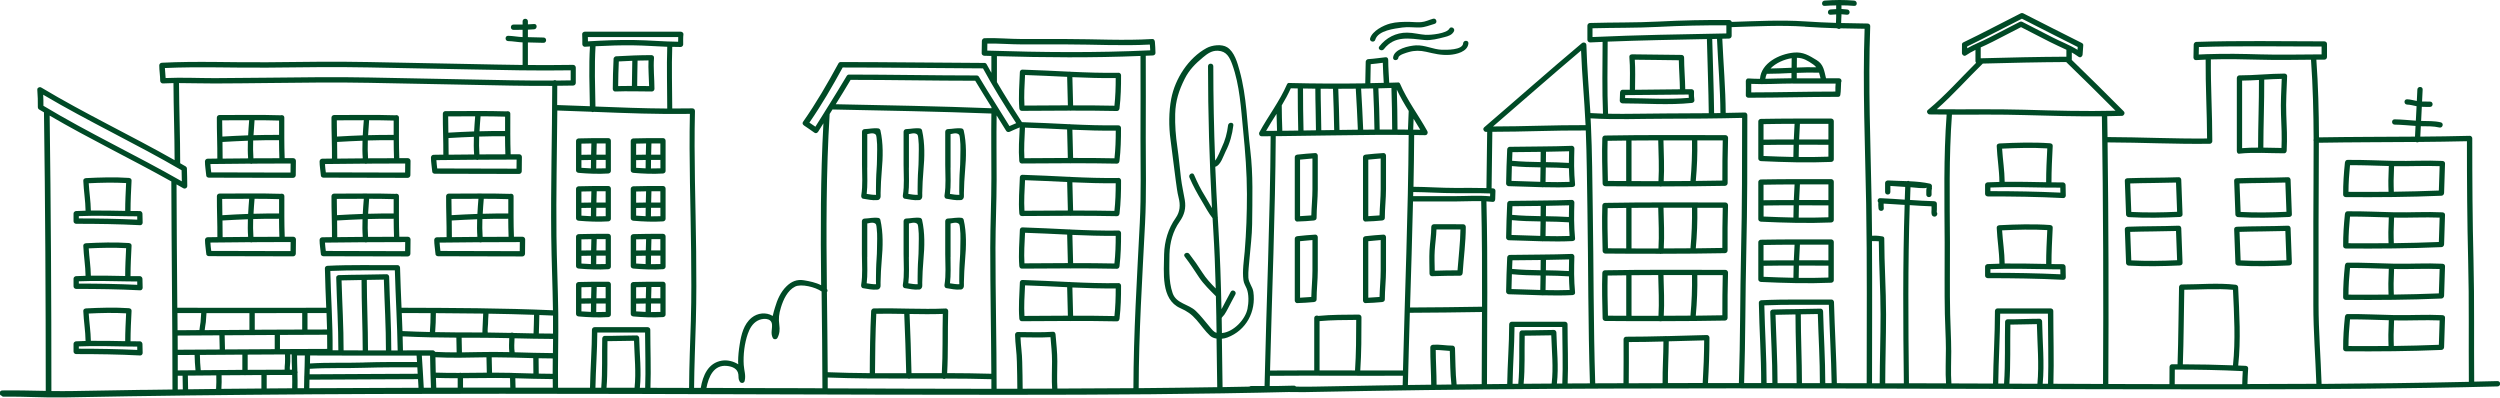 <?xml version="1.0" encoding="UTF-8"?>
<svg xmlns="http://www.w3.org/2000/svg" xmlns:xlink="http://www.w3.org/1999/xlink" id="Laag_2" data-name="Laag 2" viewBox="0 0 504.88 80.28">
  <defs>
    <style>
      .cls-1 {
        clip-path: url(#clippath);
      }

      .cls-2 {
        fill: none;
      }

      .cls-2, .cls-3 {
        stroke-width: 0px;
      }

      .cls-3 {
        fill: #004a26;
      }
    </style>
    <clipPath id="clippath">
      <rect class="cls-2" width="504.88" height="80.28"></rect>
    </clipPath>
  </defs>
  <g id="Laag_1-2" data-name="Laag 1">
    <g class="cls-1">
      <path class="cls-3" d="M246.71,64.23c.12-.24.42-.49.55-.68.27-.39.49-.82.72-1.24.51-.94.97-1.9,1.5-2.84.34-.6-.59-1.15-.93-.54-.58,1.04-1.1,2.12-1.68,3.17-.06.11-.13.23-.19.34-.11-5.39-.28-10.77-.61-16.15-.05-.76-.09-1.51-.13-2.27.02-.09.02-.19-.02-.29-.19-3.35-.36-6.7-.49-10.05,1.08-.26,1.67-2.28,2.08-3.08.87-1.68,1.34-3.42,1.57-5.29.08-.69-.99-.68-1.07,0-.19,1.58-.59,3.07-1.29,4.51-.18.36-.79,1.99-1.32,2.61-.24-6.34-.37-12.68-.37-19.05,0-.69-1.07-.69-1.07,0,0,9.58.28,19.1.8,28.65-.47-.78-.9-1.6-1.36-2.34-.89-1.42-1.6-2.84-2.26-4.39-.27-.63-1.2-.09-.93.54.74,1.73,1.6,3.27,2.56,4.87.66,1.1,1.3,2.34,2.11,3.35.04.74.08,1.48.13,2.21.25,3.99.4,7.99.51,11.99-.98-.99-1.95-2.03-2.69-3.2-.83-1.31-1.7-2.55-2.65-3.78-.41-.54-1.35,0-.93.54,1.05,1.36,1.96,2.77,2.91,4.2.94,1.4,2.2,2.6,3.38,3.79,0,0,0,0,.01.01.03,1.41.06,2.82.09,4.23,0,0,0,0,0,.01-.02.09-.01.17,0,.25.02.97.03,1.94.05,2.9-.58-.16-.88-.6-1.5-1.34-.87-1.02-1.71-2.14-2.68-3.06-1.49-1.44-3.96-1.47-4.7-3.62-.86-2.49-.64-5.29-.63-7.88.07-2.33.69-4.65,2.05-6.56.96-1.36,1.32-2.69,1.04-4.37-.25-1.48-.59-2.91-.77-4.41-.25-2.1-.43-4.16-.73-6.26-.33-2.25-.5-4.42-.44-6.7.07-2.67.75-4.75,1.93-7.11.91-1.81,2.14-3.03,3.69-4.32.91-.75,1.77-1.39,3.01-1.33,1.75.08,2.37,1.33,2.9,2.79,1.51,4.15,1.76,8.93,2.19,13.29.43,4.3.76,8.53.77,12.86,0,3.9-.13,7.7-.45,11.57-.16,1.86-.51,3.95-.26,5.81.1.71.39,1.06.65,1.69.48,1.16.42,2.88.17,4.11-.44,2.16-2.78,4.62-5.06,4.88-.03,0-.07,0-.1,0-.02-1.01-.03-2.02-.05-3.04M216.58,26.2c2.92.13,5.84.22,8.75.19,0,1.87-.06,3.72-.26,5.58-2.78-.06-5.56-.08-8.35-.07-.03-1.9-.1-3.8-.15-5.7M207,25.78c2.83.09,5.67.24,8.5.37.05,1.92.12,3.83.15,5.75-2.92,0-5.85.03-8.77.05-.12-2.05.03-4.12.12-6.17M213.55,78.49c-.12-1.83-.02-3.68-.02-5.51,0-1.83-.21-3.63-.36-5.44,0-.05-.01-.09-.03-.14-.04-.23-.21-.42-.51-.4-2.35.17-4.75.05-7.1.05-.15,0-.27.05-.35.13-.11.09-.19.22-.19.4.02,1.83.35,3.65.37,5.51.02,1.79.11,3.62.09,5.41-1.39,0-2.78,0-4.18,0,0-9.48-.24-18.97-.23-28.45,0-4.59.23-9.16.23-13.75,0-4.33-.06-8.66,0-12.99.64,1.03,1.29,2.06,1.92,3.1.14.22.36.28.56.24.06,0,.12-.02.18-.05.66-.31,1.33-.6,2-.87-.1,2.24-.27,4.51-.09,6.75,0,.07.02.12.04.18.06.2.22.36.49.36,3.22-.02,6.44-.05,9.67-.05.1.03.21.03.31,0,3.07,0,6.13.01,9.19.08.29,0,.46-.18.51-.41.01-.04.03-.08.03-.13.26-2.22.32-4.43.31-6.66,0-.15-.05-.26-.13-.35-.09-.12-.22-.19-.41-.19-3.22.05-6.44-.06-9.66-.21-.11-.04-.23-.04-.34-.02-3.13-.14-6.26-.32-9.38-.41-.03,0-.06,0-.09,0-1.75-2.66-3.45-5.35-5.05-8.09v-5.24c9.66.28,19.34.36,28.99-.04.04,5.53,0,11.07,0,16.6s.15,11.42-.14,17.12c-.56,11.11-1.26,22.24-1.29,33.37-5.12.04-10.24.07-15.36.08M206.53,78.5c.02-1.79-.07-3.61-.09-5.41-.02-1.66-.29-3.33-.35-4.97,2.01.01,4.05.09,6.06-.03.14,1.63.31,3.24.31,4.88,0,1.84-.1,3.68.02,5.52-1.98,0-3.97,0-5.95.01M200.22,21.86c-10.48-.41-20.95-.6-31.44-.81,1.02-1.63,2.02-3.27,3-4.92,8.39,0,16.78.18,25.17.18,1.07,1.79,2.17,3.56,3.28,5.33,0,.08,0,.15,0,.23M167.16,78.42c0-.73,0-1.45,0-2.18,5.39.21,10.78.22,16.17.21.15.07.34.07.49,0,2.19,0,4.38-.01,6.56,0,.17.11.41.11.6,0,3.08,0,6.15.04,9.23.13,0,.65,0,1.29,0,1.94-11.02,0-22.03-.05-33.05-.09M183.01,75.37c-2.1,0-4.2,0-6.3,0,.02-4,.08-8,.26-12,1.88-.03,3.76,0,5.64.03.16,3.99.32,7.98.4,11.98M190.4,63.4c-.1,3.99.03,7.97-.2,11.96-2.04,0-4.08,0-6.12,0-.07-3.99-.23-7.97-.39-11.95,2.24.04,4.47.07,6.71-.01M166.99,59.01c.15-.18.19-.44,0-.65-.13-11.79-.16-23.58.56-35.34.19-.3.38-.61.57-.91,10.7.22,21.39.41,32.09.82-.06,4.34,0,8.68,0,13.01,0,4.71-.22,9.4-.23,14.1,0,8.48.18,16.96.22,25.44-2.97-.09-5.95-.12-8.92-.13.23-4.18.09-8.34.21-12.52,0-.15-.05-.27-.12-.35-.09-.12-.22-.19-.41-.18-4.83.22-9.66-.13-14.49-.01-.19,0-.33.09-.41.21-.07.08-.12.19-.13.33-.2,4.17-.27,8.35-.28,12.53-2.83-.02-5.66-.08-8.49-.19-.03-5.38-.1-10.77-.16-16.15M166.53,22.62c-.62.99-1.24,1.98-1.86,2.97-.4-.28-.8-.56-1.21-.83,2.46-3.56,4.65-7.34,6.72-11.13,9.45,0,18.89.14,28.34.18,2.06,3.79,4.33,7.46,6.7,11.06-.46.19-.91.39-1.36.59-.87-1.43-1.76-2.84-2.65-4.26,0,0-.01-.02-.02-.03-1.18-1.88-2.36-3.76-3.49-5.67-.03-.05-.07-.09-.11-.13-.01-.01-.03-.03-.05-.04,0,0,0,0,0,0-.08-.06-.18-.09-.31-.09-8.59,0-17.18-.18-25.77-.18-.12,0-.21.03-.29.09,0,0-.01,0-.02.01-.01,0-.02.02-.03.03-.05.04-.09.08-.12.14-1.17,1.97-2.37,3.92-3.58,5.86-.04.04-.07.09-.09.14-.24.39-.49.78-.73,1.17-.03.04-.06.08-.08.12M199.38,10.23c0-.48.01-.95.02-1.43,2.34-.04,4.74.17,7.09.17h8.87c5.62,0,11.25.33,16.86.03.02.39.05.78.07,1.16-10.95.53-21.95.41-32.91.06M158.33,78.39c-5.22-.02-10.44-.03-15.66-.05.42-2.21,1.45-4.73,4.15-4.44,1.13.12,2.14.58,2.29,1.7.08.6-.05.94.29,1.48.24.38.86.33.98-.13.29-1.16-.11-2.1-.18-3.24-.13-2.01.15-4.38.82-6.29.38-1.08.94-2.08,1.96-2.65.97-.54,2.78-.64,2.92.71.1.98-.33,1.81.17,2.77.18.35.74.34.93,0,.46-.86.51-1.69.38-2.65-.18-1.28-.06-2.23.33-3.51.47-1.55,1.32-3.44,2.86-4.21,1.23-.61,4.08.08,5.35.98.07,6.52.16,13.04.17,19.55-2.58,0-5.17-.02-7.75-.03M139.53,64.54c-.15,4.59-.34,9.2-.37,13.8-2.6,0-5.2-.01-7.8-.02.14-3.91-.03-7.8-.03-11.72,0-.16-.06-.28-.14-.36,0,0-.01-.01-.02-.02,0,0,0,0-.01,0-.09-.09-.21-.15-.37-.15h-10.71c-.16,0-.28.06-.36.14,0,0-.01.01-.02.02,0,0,0,0-.01.01-.09.09-.15.21-.15.37,0,3.91-.32,7.79-.39,11.69-2.15,0-4.3,0-6.45,0-.07-5.01.1-10.01.04-15.02-.06-5.2-.3-10.39-.36-15.59-.09-8.46.1-16.92.17-25.37,2.3.07,4.59.16,6.88.25.16.09.36.09.52.02,6.45.26,12.89.51,19.37.41-.2,9.26.16,18.55.25,27.81.05,4.6.09,9.16-.05,13.76M130.29,78.32c-.36,0-.71,0-1.07,0,.35-3.31-.06-6.72-.13-10.04,0-.14-.05-.25-.12-.34-.09-.12-.22-.2-.41-.2-2.14,0-4.27.11-6.41.09-.2,0-.34.09-.43.22,0,0,0,.01-.01.02,0,0,0,.01,0,.02-.05.08-.09.17-.09.29-.09,3.3.07,6.63-.2,9.93-.39,0-.78,0-1.17,0,.07-3.72.36-7.43.38-11.16h9.64c.01,3.73.16,7.44.02,11.18M128.15,78.31c-1.89,0-3.78,0-5.66-.01.26-3.12.13-6.27.19-9.4,1.79,0,3.57-.07,5.36-.08.09,3.15.44,6.36.11,9.49M111.74,16.27c-5.57.03-11.17-.11-16.72-.22-6.83-.14-13.66-.26-20.49-.4-6.83-.14-13.68-.03-20.52.04-3.54.03-7.08.08-10.62.09-3.31,0-6.64-.17-9.94-.02-.04-.68-.11-1.35-.15-2.02,6.9-.32,13.9-.01,20.81-.08,6.8-.07,13.62-.18,20.42-.04,6.83.14,13.66.25,20.49.4,6.73.14,13.5.29,20.23.18v2.03c-.96.02-1.92.03-2.88.04-.19-.12-.45-.12-.63,0M108.82,67.35c.03-1.24.09-2.48.1-3.73.92.03,1.84.07,2.76.11.01,1.21,0,2.43,0,3.64-.96,0-1.91-.01-2.87-.03M111.65,71.31c-2.57-.01-5.14-.1-7.71-.17-.14-.89-.07-1.89-.03-2.82,2.59.06,5.18.12,7.78.13,0,.95-.02,1.91-.03,2.86M108.77,72.35c.95.02,1.91.04,2.86.04,0,1.03-.02,2.07-.02,3.1-.94,0-1.87-.02-2.81-.04,0-1.03-.01-2.07-.03-3.1M104.12,78.28c-.02-.63-.04-1.26-.05-1.89,2.51.07,5.03.16,7.55.17,0,.57,0,1.15.02,1.73-2.51,0-5.01,0-7.52,0M103.43,75.3c-1.11-.03-2.21-.04-3.32-.04-.25,0-.49,0-.74,0-.01-1.03-.04-2.07-.07-3.1.14,0,.28,0,.42,0,2.66,0,5.32.1,7.97.17.02,1.03.03,2.07.03,3.1-1.36-.04-2.72-.08-4.08-.11-.07-.02-.15-.02-.23,0M93.51,78.29v-1.91c2.2-.01,4.41-.05,6.6-.05.96,0,1.93.01,2.89.03,0,.64.02,1.28.05,1.92-3.18,0-6.36,0-9.54,0M92.76,75.31c-1.59,0-3.18,0-4.76-.06-.03-1.03-.05-2.07-.06-3.1,3.41.19,6.87.05,10.3.01.03,1.03.05,2.07.07,3.1-1.71.01-3.42.04-5.13.05-.13-.05-.28-.05-.41,0M92.43,78.29c-1.44,0-2.88,0-4.32,0-.03-.66-.05-1.32-.07-1.97,1.46.05,2.93.06,4.39.06v1.9ZM87.8,70.95c-.09-.12-.22-.2-.41-.2-.93,0-1.85,0-2.78,0-.02,0-.03,0-.05,0-1.06,0-2.12,0-3.18.01-.02-.94-.04-1.89-.07-2.83,1.93.09,3.85.16,5.78.2.09.02.19.03.29,0,1.59.03,3.18.05,4.78.06.03.99.05,1.98.06,2.97-1.45,0-2.9-.02-4.34-.1-.02-.05-.05-.09-.08-.12M85.58,78.3c-.13-2.16-.23-4.32-.39-6.47.55,0,1.11,0,1.66,0,.03,2.16.09,4.32.18,6.47-.48,0-.97,0-1.45,0M62.47,78.39c0-.57.01-1.14.03-1.71,7.3-.01,14.61-.11,21.92-.11.03.58.07,1.16.1,1.74-7.35.02-14.7.05-22.04.09M61.44,76.01c-.02.08-.02.16,0,.24-.02.71-.04,1.43-.04,2.15-.44,0-.87,0-1.31,0,.02-1,.01-2-.02-2.99.06-.15.05-.33-.01-.47-.03-1.05-.07-2.1-.07-3.15.52,0,1.05,0,1.57,0-.01,1.41-.06,2.81-.11,4.21M59.01,78.41c-.9,0-1.8,0-2.7.02-.82,0-1.63.02-2.45.02,0-.9,0-1.81,0-2.71,1.71,0,3.43-.01,5.14-.01.02.89.03,1.79,0,2.68M52.79,78.46c-2.69.02-5.38.05-8.08.07.06-.91.07-1.83.04-2.74,1.52-.01,3.04-.02,4.56-.03.11.03.23.03.34,0,1.05,0,2.09-.01,3.14-.02,0,.9,0,1.81,0,2.71M43.64,78.55c-1.88.02-3.77.05-5.65.07-.02-.92-.04-1.84-.05-2.76,1.91-.02,3.83-.04,5.74-.05.02.91.02,1.83-.04,2.74M35.9,78.64c0-.92,0-1.84,0-2.76.32,0,.65,0,.97,0,0,.92.02,1.84.05,2.76-.34,0-.67,0-1.01.01M35.88,71.7c1.14,0,2.28-.01,3.42-.02.03,1.03.07,2.07.18,3.09-1.19.01-2.39.02-3.58.03,0-1.03,0-2.07,0-3.1M35.87,67.77c2.81-.02,5.62-.03,8.43-.05.01.96.04,1.91.07,2.86-2.83.02-5.66.04-8.48.05,0-.95,0-1.91-.01-2.86M35.83,63.22c1.6,0,3.2.01,4.8.01-.03.61-.07,1.22-.13,1.82-.06.53-.19,1.07-.23,1.61-1.47,0-2.94.02-4.41.03,0-1.16-.02-2.32-.02-3.48M81.14,63.22c1.94,0,3.88.01,5.82.02-.01,1.27-.04,2.55-.15,3.81-1.84-.04-3.69-.1-5.53-.19-.04-1.21-.09-2.43-.14-3.64M73.25,70.76c-1.29,0-2.57,0-3.86-.01.01-4.71-.28-9.42-.41-14.12,1.34-.04,2.69-.06,4.03-.08,0,4.75.23,9.47.24,14.21M77.94,70.76c-1.21,0-2.41,0-3.62,0,0-4.75-.23-9.48-.24-14.23,1.15-.01,2.29-.03,3.44-.06.13,4.77.43,9.53.42,14.3M68.43,55.56c-.1,0-.18.03-.25.07-.17.07-.29.23-.28.47.12,4.88.44,9.76.43,14.64-.39,0-.77,0-1.16,0,.05-5.34-.35-10.68-.46-16.02,4.34-.19,8.69-.09,13.03-.12.15,5.39.48,10.77.57,16.17-.43,0-.86,0-1.29,0,.01-4.95-.31-9.9-.43-14.85,0-.1-.03-.19-.07-.26-.07-.16-.23-.28-.46-.28-3.2.1-6.41.08-9.61.18M73.4,73.21c-3.59.11-7.21-.04-10.8.19.01-.53.02-1.07.03-1.61,7.17.01,14.34.06,21.5.03.03.43.06.85.09,1.28-3.61,0-7.21-.02-10.82.1M62.56,74.48c3.6-.23,7.23-.08,10.84-.2,3.63-.11,7.25-.1,10.88-.1.03.44.05.87.07,1.3-7.28,0-14.55.1-21.82.11.01-.38.02-.75.03-1.13M62.1,66.55v-3.33c1.28,0,2.56,0,3.84,0,.04,1.11.08,2.21.11,3.32-1.32,0-2.63,0-3.95.01M50.02,71.62c2.51-.02,5.02-.03,7.53-.04.01.58.04,1.16,0,1.73-.03.47-.09.91-.07,1.35-2.49,0-4.97.01-7.46.03v-3.07ZM51.45,66.6v-3.36c3.19,0,6.38-.01,9.58-.02v3.33c-1.63,0-3.27.01-4.9.02-.08-.01-.16-.01-.23,0-1.48,0-2.96.01-4.44.02M45.44,70.57c-.03-.95-.06-1.91-.07-2.86,3.37-.02,6.74-.04,10.11-.06v2.86c-3.35.02-6.69.04-10.04.06M41.34,66.66c.04-.53.17-1.08.23-1.6.06-.61.1-1.21.13-1.82,2.89,0,5.78,0,8.67,0v3.37c-3.01.02-6.02.04-9.03.06M44.94,71.65c1.33,0,2.67-.02,4-.03v3.07c-2.8.02-5.6.04-8.4.07-.11-1.01-.15-2.06-.17-3.08,1.51,0,3.03-.02,4.54-.03,0,0,.02,0,.03,0M58.08,70.5h-.03c-.5,0-1,0-1.51,0v-2.86c3.17-.02,6.35-.03,9.52-.04.02.95.02,1.91.02,2.86-2.67,0-5.34.02-8,.03M58.61,71.57c.1,0,.2,0,.29,0,0,1.03.03,2.06.07,3.09-.14,0-.28,0-.43,0-.05-.55.07-1.08.08-1.65,0-.48,0-.96,0-1.44M98.51,67.15s0,0-.01-.01c-.07-.54.05-1.21.06-1.72.01-.69.05-1.38.1-2.07,3.07.05,6.13.12,9.19.23,0,1.25-.07,2.5-.1,3.75-1.36-.03-2.72-.06-4.08-.09-.16-.09-.37-.09-.54-.01-1.54-.03-3.07-.07-4.61-.08M87.88,67.07c.11-1.27.14-2.55.15-3.83,3.18.02,6.37.04,9.55.09-.05.82-.09,1.64-.11,2.46,0,.44-.07.9-.05,1.35-.27,0-.55,0-.82,0-2.91,0-5.82-.01-8.72-.07M96.61,68.21c2.08,0,4.15.04,6.23.08-.03.93-.09,1.9.02,2.82-1.04-.02-2.09-.04-3.13-.04-2.13,0-4.28.06-6.44.09-.01-.99-.03-1.97-.06-2.96,1.13,0,2.25,0,3.38,0M35.67,37.25c.45.25.89.51,1.34.76.19.11.38.09.53,0,.16-.08.28-.23.28-.46,0-1.16-.04-2.33-.07-3.49,0-.04,0-.08-.01-.11-.02-.13-.1-.26-.25-.35-.36-.21-.73-.42-1.1-.63,0,0,0,0,0-.01,0-5.4-.21-10.78-.24-16.18,2.41,0,4.83.09,7.24.08,3.54,0,7.08-.06,10.62-.09,6.83-.07,13.69-.18,20.52-.04,6.83.14,13.66.26,20.49.4,5.48.11,11,.25,16.5.22-.02,10.11-.31,20.22-.2,30.33.06,4.99.28,9.98.35,14.98-10.18-.45-20.39-.48-30.58-.51-.11-2.69-.23-5.39-.3-8.08,0-.11-.04-.21-.09-.28,0,0-.01-.02-.02-.03,0,0,0,0,0,0-.08-.13-.23-.22-.43-.22-4.7.04-9.41-.1-14.1.14-.09,0-.17.03-.24.06-.17.07-.3.23-.3.47.04,2.64.17,5.29.27,7.94-10.02,0-20.04.05-30.07,0-.06-8.3-.14-16.6-.16-24.89M28.9,78.73c-4.69.07-9.37.15-14.06.24-1.49.03-2.98.02-4.46,0,0-18.54-.1-37.08-.35-55.62,8.04,4.7,16.45,8.74,24.57,13.29.03,14,.23,28.01.23,42.02-1.98.03-3.96.05-5.93.08M8.77,21.36c0-.74,0-1.48-.05-2.23,9.14,5.41,18.78,9.9,27.95,15.25.02.75.04,1.49.05,2.24-9.21-5.28-18.86-9.78-27.96-15.26M134.76,21.92c-4.84-.03-9.67-.22-14.51-.41-.07-4.03-.22-8.16.02-12.17,2.57-.13,5.13-.22,7.72-.18,2.25.03,4.51.2,6.76.29-.14,4.15,0,8.33,0,12.48M118.74,8.35c0-.29-.01-.58-.02-.87,6.08,0,12.17,0,18.25,0-.02.32-.02.63-.02.95-2.99-.03-5.97-.31-8.96-.35-3.1-.05-6.16.09-9.25.27M261.71,78.08c-.09-.12-.22-.2-.42-.2-4.8.12-9.59.22-14.39.3-.05-3.25-.09-6.51-.14-9.77.4-.04.78-.12,1.11-.25,3.82-1.44,5.81-5.24,5.25-9.2-.15-1.07-.95-1.81-1.01-2.91-.06-1.27.13-2.55.23-3.81.19-2.32.51-4.65.53-6.98.04-4.95.23-9.98-.37-14.9-.65-5.33-.71-10.87-2.16-16.08-.43-1.56-1.04-3.81-2.51-4.73-1.11-.7-3.05-.44-4.15.15-3.68,2-6.37,6.19-7.15,10.24-.5,2.62-.51,5.64-.14,8.28.39,2.76.67,5.53,1.06,8.28.17,1.16.28,2.27.57,3.4.38,1.49.31,2.84-.59,4.12-1.52,2.15-2.26,4.67-2.34,7.3-.02,3.63-.72,9.14,3.27,10.91,1.39.62,2.24,1.2,3.26,2.36.91,1.04,1.76,2.3,2.77,3.23.34.31.8.48,1.29.56.05,3.27.09,6.54.14,9.81-5.29.09-10.57.15-15.86.2.02-11.13.73-22.25,1.29-33.36.29-5.7.14-11.42.14-17.12s.04-11.1,0-16.65c.48-.02.96-.04,1.43-.06.09,0,.18-.03.24-.07.17-.07.3-.23.29-.47,0-.75-.07-1.49-.12-2.24,0-.05-.02-.09-.04-.14-.04-.23-.2-.42-.5-.4-5.78.35-11.58,0-17.37,0h-8.87c-2.53,0-5.1-.26-7.62-.17-.14,0-.24.06-.32.13-.02.01-.04.03-.05.04-.01.01-.02.02-.03.04-.07.08-.13.19-.14.33-.03.83-.04,1.65-.04,2.48,0,.2.09.34.22.42,0,0,.02.01.02.02,0,0,0,0,.01,0,.08.05.17.09.28.09.48.02.95.03,1.43.04v3.4c-.32-.57-.64-1.15-.96-1.73-.11-.2-.28-.27-.45-.26,0,0-.01,0-.02,0-9.66-.04-19.32-.18-28.98-.18,0,0-.01,0-.02,0-.17,0-.34.07-.45.26-2.19,4.03-4.51,8.05-7.15,11.81-.17.24-.1.47.06.62.03.04.08.08.13.12.72.47,1.4.97,2.11,1.46.22.15.44.1.59-.03.06-.04.11-.09.15-.16.35-.57.71-1.14,1.07-1.71-.6,10.89-.58,21.79-.46,32.7-1.07-.55-2.39-.82-3.49-1-1.4-.23-2.51.24-3.51,1.22-1.18,1.15-1.86,2.69-2.31,4.25-.15.51-.35,1.14-.47,1.74-.01,0-.03-.02-.04-.03-1.33-.79-3.02-.58-4.2.37-1.62,1.31-2.12,3.44-2.43,5.4-.19,1.15-.31,2.31-.32,3.48,0,.16,0,.35.03.54-.97-.61-2.18-.92-3.3-.74-2.79.45-3.85,3.03-4.27,5.5-.45,0-.9,0-1.35,0,.04-4.48.24-8.98.36-13.46.13-4.71.11-9.39.06-14.1-.1-9.44-.47-18.91-.24-28.35,0-.18-.06-.31-.17-.4-.09-.09-.21-.14-.37-.14-1.35.03-2.7.03-4.05.03-.01-4.14-.15-8.31,0-12.45.56.02,1.12.03,1.67.03.15,0,.26-.05.35-.13.11-.09.19-.22.19-.41,0-.68-.03-1.36.05-2.03.02-.13-.05-.26-.14-.35,0,0-.01-.02-.02-.02,0,0,0,0-.01,0-.09-.09-.21-.15-.37-.15-6.45,0-12.92,0-19.38,0-.13,0-.22.04-.3.1-.14.08-.24.22-.23.43.02.66.05,1.32.03,1.97,0,.15.04.27.12.35.08.12.22.2.42.19.33-.02.67-.04,1-.06-.24,3.98-.09,8.08-.02,12.07-2.2-.09-4.4-.17-6.6-.24,0-1.3.02-2.59.02-3.89,1.07,0,2.13-.02,3.2-.04.29,0,.54-.24.54-.54v-3.1c0-.28-.25-.55-.54-.54-.03,0-.06,0-.1,0-3,.05-6.02.05-9.03.03h0v-4.56c1.05,0,2.1.08,3.16.08.69,0,.69-1.07,0-1.07-1.06,0-2.11-.08-3.16-.08v-1.51c.42-.02.83-.04,1.25-.07.68-.05.69-1.13,0-1.07-.42.03-.84.05-1.25.07v-.61c0-.69-1.07-.69-1.07,0v.64c-.61.01-1.23.01-1.85.01-.69,0-.69,1.07,0,1.07.62,0,1.24,0,1.85-.01v1.47c-.98-.04-1.94-.24-2.92-.26-.69-.02-.69,1.06,0,1.07.99.02,1.94.22,2.92.26v4.56c-3.53-.04-7.05-.12-10.57-.19-6.83-.14-13.66-.26-20.49-.4-6.8-.14-13.62-.03-20.42.04-7.1.07-14.28-.26-21.36.1-.29.01-.54.23-.54.54,0,1.03.19,2.06.19,3.1,0,.28.25.55.54.54.71-.04,1.43-.06,2.14-.07.02,5.19.22,10.37.23,15.56-8.89-5.04-18.15-9.4-26.92-14.66-.17-.1-.34-.1-.48-.03-.2.06-.35.22-.33.49.1,1.17.12,2.34.11,3.51,0,.18.07.31.18.4.03.02.05.04.08.06.32.2.65.39.98.58.26,18.75.35,37.49.36,56.25-2.92-.05-5.84-.14-8.78-.09-.64.01-.69.93-.15,1.06.09.12.22.2.41.2,4.09-.07,8.13.23,12.21.15,4.34-.09,8.67-.16,13.01-.23,8.13-.13,16.27-.22,24.4-.3,17-.16,34-.21,51-.21,34.09,0,68.19.22,102.28.21,19.29,0,38.59-.11,57.88-.59.64-.02.69-.93.15-1.06"></path>
      <path class="cls-3" d="M122.31,31.24c-.62,0-1.24,0-1.86,0,.02-.76.04-1.51.06-2.27.6,0,1.2,0,1.8,0v2.27ZM122.31,33.99c-.63.03-1.27.04-1.9.03,0-.57,0-1.15.02-1.72.63,0,1.26,0,1.89,0v1.68ZM119.37,31.23c-.65,0-1.3,0-1.95.03v-2.25c.67-.02,1.34-.03,2.01-.04-.02.75-.04,1.51-.06,2.26M119.33,34c-.64-.03-1.28-.06-1.91-.11v-1.55c.64-.02,1.29-.02,1.93-.03,0,.56-.02,1.13-.02,1.69M123.23,28.06s-.02-.02-.03-.03c-.09-.08-.2-.14-.36-.14-1.99,0-3.98-.01-5.97.06-.11,0-.2.04-.28.09-.15.08-.26.23-.26.45v5.89c0,.27.16.43.36.49.05.02.11.04.17.04,1.96.17,4,.26,5.97.13.09,0,.17-.03.24-.07.17-.07.3-.23.3-.47v-6.08c0-.16-.06-.28-.15-.37h0"></path>
      <path class="cls-3" d="M133.36,31.24c-.62,0-1.24,0-1.86,0,.02-.76.04-1.51.06-2.27.6,0,1.2,0,1.8,0v2.27ZM133.36,33.99c-.63.03-1.27.04-1.9.03,0-.57,0-1.15.02-1.72.63,0,1.26,0,1.89,0v1.68ZM130.42,31.23c-.65,0-1.3,0-1.95.03v-2.25c.67-.02,1.34-.03,2.01-.04-.02.75-.04,1.51-.06,2.26M130.38,34c-.64-.03-1.28-.06-1.91-.11v-1.55c.64-.02,1.29-.02,1.93-.03,0,.56-.02,1.13-.02,1.69M134.28,28.06s-.02-.02-.03-.03c-.09-.08-.2-.14-.36-.14-1.99,0-3.98-.01-5.97.06-.11,0-.2.04-.28.09-.15.08-.26.23-.26.45v5.89c0,.27.16.43.36.49.05.02.11.04.17.04,1.96.17,4,.26,5.97.13.09,0,.17-.03.24-.07.17-.07.3-.23.3-.47v-6.08c0-.16-.06-.28-.15-.37h0"></path>
      <path class="cls-3" d="M122.31,40.9c-.62,0-1.24,0-1.86,0,.02-.76.04-1.51.06-2.27.6,0,1.2,0,1.8,0v2.27ZM122.31,43.66c-.63.03-1.27.04-1.9.03,0-.57,0-1.15.02-1.72.63,0,1.26,0,1.89,0v1.68ZM119.37,40.9c-.65,0-1.3,0-1.95.03v-2.25c.67-.02,1.34-.03,2.01-.04-.02.75-.04,1.51-.06,2.26M119.33,43.66c-.64-.03-1.28-.06-1.91-.11v-1.55c.64-.02,1.29-.02,1.93-.03,0,.56-.02,1.13-.02,1.69M123.23,37.73s-.02-.02-.03-.03c-.09-.08-.2-.14-.36-.14-1.99,0-3.98-.01-5.97.06-.11,0-.2.04-.28.09-.15.08-.26.23-.26.45v5.89c0,.27.16.43.36.49.05.02.11.04.17.04,1.96.17,4,.26,5.97.13.09,0,.17-.03.24-.07.17-.07.3-.23.3-.47v-6.08c0-.16-.06-.28-.15-.37,0,0,0,0,0,0"></path>
      <path class="cls-3" d="M133.36,40.9c-.62,0-1.24,0-1.86,0,.02-.76.04-1.51.06-2.27.6,0,1.2,0,1.8,0v2.27ZM133.36,43.66c-.63.03-1.27.04-1.9.03,0-.57,0-1.15.02-1.72.63,0,1.26,0,1.89,0v1.68ZM130.42,40.9c-.65,0-1.3,0-1.95.03v-2.25c.67-.02,1.34-.03,2.01-.04-.02.75-.04,1.51-.06,2.26M130.38,43.66c-.64-.03-1.28-.06-1.91-.11v-1.55c.64-.02,1.29-.02,1.93-.03,0,.56-.02,1.13-.02,1.69M134.28,37.73s-.02-.02-.03-.03c-.09-.08-.2-.14-.36-.14-1.99,0-3.98-.01-5.97.06-.11,0-.2.04-.28.09-.15.08-.26.23-.26.45v5.89c0,.27.16.43.36.49.05.02.11.04.17.04,1.96.17,4,.26,5.97.13.09,0,.17-.03.24-.07.17-.07.3-.23.3-.47v-6.08c0-.16-.06-.28-.15-.37,0,0,0,0,0,0"></path>
      <path class="cls-3" d="M122.31,50.57c-.62,0-1.24,0-1.86,0,.02-.76.04-1.51.06-2.27.6,0,1.2,0,1.8,0v2.27ZM122.31,53.32c-.63.03-1.27.04-1.9.03,0-.57,0-1.15.02-1.72.63,0,1.26,0,1.89,0v1.68ZM119.37,50.56c-.65,0-1.3,0-1.95.03v-2.25c.67-.02,1.34-.03,2.01-.04-.02.75-.04,1.51-.06,2.26M119.33,53.33c-.64-.03-1.28-.06-1.91-.11v-1.55c.64-.02,1.29-.02,1.93-.03,0,.56-.02,1.13-.02,1.69M123.23,47.39s-.02-.02-.03-.03c-.09-.08-.2-.14-.36-.14-1.99,0-3.98-.01-5.97.06-.11,0-.2.04-.28.09-.15.08-.26.23-.26.45v5.89c0,.27.16.43.36.49.05.02.11.04.17.04,1.96.17,4,.26,5.97.13.09,0,.17-.03.24-.07.17-.07.3-.23.3-.47v-6.08c0-.16-.06-.28-.15-.37,0,0,0,0,0,0"></path>
      <path class="cls-3" d="M133.36,50.57c-.62,0-1.24,0-1.86,0,.02-.76.04-1.51.06-2.27.6,0,1.2,0,1.8,0v2.27ZM133.36,53.32c-.63.03-1.27.04-1.9.03,0-.57,0-1.15.02-1.72.63,0,1.26,0,1.89,0v1.68ZM130.42,50.56c-.65,0-1.3,0-1.95.03v-2.25c.67-.02,1.34-.03,2.01-.04-.02.75-.04,1.51-.06,2.26M130.38,53.33c-.64-.03-1.28-.06-1.91-.11v-1.55c.64-.02,1.29-.02,1.93-.03,0,.56-.02,1.13-.02,1.69M134.28,47.39s-.02-.02-.03-.03c-.09-.08-.2-.14-.36-.14-1.99,0-3.98-.01-5.97.06-.11,0-.2.04-.28.09-.15.08-.26.23-.26.45v5.89c0,.27.16.43.36.49.05.02.11.04.17.04,1.96.17,4,.26,5.97.13.09,0,.17-.03.24-.07.17-.07.3-.23.3-.47v-6.08c0-.16-.06-.28-.15-.37,0,0,0,0,0,0"></path>
      <path class="cls-3" d="M122.31,60.23c-.62,0-1.24,0-1.86,0,.02-.76.04-1.51.06-2.27.6,0,1.2,0,1.8,0v2.27ZM122.31,62.99c-.63.03-1.27.04-1.9.03,0-.57,0-1.15.02-1.72.63,0,1.26,0,1.89,0v1.68ZM119.37,60.23c-.65,0-1.3,0-1.95.03v-2.25c.67-.02,1.34-.03,2.01-.04-.02.75-.04,1.51-.06,2.26M119.33,62.99c-.64-.03-1.28-.06-1.91-.11v-1.55c.64-.02,1.29-.02,1.93-.03,0,.56-.02,1.13-.02,1.69M123.23,57.06s-.02-.02-.03-.03c-.09-.08-.2-.14-.36-.14-1.99,0-3.98-.01-5.97.06-.11,0-.2.04-.28.09-.15.08-.26.23-.26.45v5.89c0,.27.16.43.36.49.05.02.11.04.17.04,1.96.17,4,.26,5.97.13.09,0,.17-.03.24-.07.17-.07.3-.23.3-.47v-6.08c0-.16-.06-.28-.15-.37h0Z"></path>
      <path class="cls-3" d="M133.36,60.23c-.62,0-1.24,0-1.86,0,.02-.76.04-1.51.06-2.27.6,0,1.2,0,1.8,0v2.27ZM133.36,62.99c-.63.03-1.27.04-1.9.03,0-.57,0-1.15.02-1.72.63,0,1.26,0,1.89,0v1.68ZM130.42,60.23c-.65,0-1.3,0-1.95.03v-2.25c.67-.02,1.34-.03,2.01-.04-.02.75-.04,1.51-.06,2.26M130.38,62.99c-.64-.03-1.28-.06-1.91-.11v-1.55c.64-.02,1.29-.02,1.93-.03,0,.56-.02,1.13-.02,1.69M134.28,57.06s-.02-.02-.03-.03c-.09-.08-.2-.14-.36-.14-1.99,0-3.98-.01-5.97.06-.11,0-.2.04-.28.09-.15.08-.26.23-.26.45v5.89c0,.27.16.43.36.49.05.02.11.04.17.04,1.96.17,4,.26,5.97.13.09,0,.17-.03.24-.07.17-.07.3-.23.3-.47v-6.08c0-.16-.06-.28-.15-.37,0,0,0,0,0,0"></path>
      <path class="cls-3" d="M15.92,44.11v-.46c3.3-.14,6.57-.03,9.86.02.03,0,.06,0,.09,0,.61,0,1.23.02,1.84.02,0,.22,0,.45.01.67-3.94-.18-7.86-.25-11.8-.25M25.47,36.97c-.09,1.87-.19,3.75-.19,5.62-2.31-.04-4.62-.1-6.93-.07-.03-1.86-.32-3.66-.43-5.51,2.49-.12,5.05-.18,7.55-.04M28.65,42.83c-.09-.12-.22-.21-.42-.21-.62,0-1.25,0-1.87-.01,0-2.05.11-4.1.21-6.14.01-.29-.16-.45-.38-.5-.05-.02-.1-.03-.16-.04-2.86-.2-5.82-.1-8.67.04-.07,0-.14.02-.2.05-.2.06-.35.22-.34.49.08,2.03.43,4,.46,6.04-.63.02-1.27.04-1.9.07-.1,0-.18.03-.25.08-.16.08-.28.23-.28.46v1.51c0,.16.06.28.14.36,0,0,.01.01.02.02,0,0,0,0,.01,0,.09.09.21.15.37.15,4.3,0,8.58.06,12.88.28.22.01.37-.09.45-.23.06-.08.09-.18.09-.3,0-.59-.02-1.18-.04-1.77,0-.14-.05-.25-.12-.33"></path>
      <path class="cls-3" d="M15.92,57.27v-.46c3.3-.14,6.57-.03,9.86.02.03,0,.06,0,.09,0,.61,0,1.23.02,1.84.02,0,.22,0,.45.01.67-3.94-.18-7.86-.25-11.8-.25M25.47,50.12c-.09,1.87-.19,3.75-.19,5.62-2.31-.04-4.62-.1-6.93-.07-.03-1.86-.32-3.66-.43-5.51,2.49-.12,5.05-.18,7.55-.04M28.65,55.98c-.09-.12-.22-.21-.42-.21-.62,0-1.25,0-1.87-.01,0-2.05.11-4.1.21-6.14.01-.29-.16-.45-.38-.5-.05-.02-.1-.03-.16-.04-2.86-.2-5.82-.1-8.67.04-.07,0-.14.02-.2.05-.2.06-.35.22-.34.49.08,2.03.43,4,.46,6.04-.63.01-1.27.04-1.9.07-.1,0-.18.03-.25.08-.16.08-.28.23-.28.46v1.51c0,.16.06.28.14.36,0,0,.01.01.02.02,0,0,0,0,.01,0,.09.09.21.15.37.15,4.3,0,8.58.06,12.88.28.22.01.37-.09.45-.23.06-.08.09-.18.09-.3,0-.59-.02-1.18-.04-1.77,0-.14-.05-.25-.12-.33"></path>
      <path class="cls-3" d="M15.92,70.42v-.46c3.3-.14,6.57-.03,9.86.02.03,0,.06,0,.09,0,.61,0,1.23.02,1.84.02,0,.22,0,.45.01.67-3.94-.18-7.86-.25-11.8-.25M25.47,63.28c-.09,1.87-.19,3.75-.19,5.62-2.31-.04-4.62-.1-6.93-.07-.03-1.86-.32-3.66-.43-5.51,2.49-.12,5.05-.18,7.55-.04M28.65,69.14c-.09-.12-.22-.21-.42-.21-.62,0-1.25,0-1.87-.01,0-2.05.11-4.1.21-6.14.01-.29-.16-.45-.38-.5-.05-.02-.1-.03-.16-.04-2.86-.2-5.82-.1-8.67.04-.07,0-.14.02-.2.05-.2.06-.35.22-.34.49.08,2.03.43,4,.46,6.04-.63.01-1.27.04-1.9.07-.1,0-.18.03-.25.08-.16.08-.28.23-.28.46v1.51c0,.16.06.28.14.36,0,0,.01.01.02.02,0,0,0,0,.01,0,.09.09.21.15.37.15,4.3,0,8.58.06,12.88.28.22.01.37-.09.45-.23.06-.08.09-.18.09-.3,0-.59-.02-1.18-.04-1.77,0-.14-.05-.25-.12-.33"></path>
      <path class="cls-3" d="M50.49,33.05c.17.07.36.07.51,0,2.57-.01,5.13-.02,7.69-.03,0,.61-.01,1.22-.02,1.83-5.34-.01-10.68-.04-16.01-.04-.07-.56-.14-1.11-.17-1.68,2.67-.04,5.33-.07,8-.08M50.11,31.98c-1.72,0-3.43.03-5.15.05,0-1.12,0-2.24-.03-3.36,1.71-.1,3.42-.19,5.13-.25-.04,1.2-.04,2.39.05,3.57M50.32,24.28c-.08,1-.16,2.03-.21,3.05-1.73.06-3.47.15-5.2.25-.02-1.1-.04-2.19-.04-3.28,1.82,0,3.64-.02,5.45-.02M51.14,28.37c1.74-.05,3.47-.08,5.21-.06,0,1.22.03,2.43.07,3.64-1.75,0-3.49.01-5.24.02-.08-1.18-.09-2.39-.05-3.6M51.4,24.28c1.65,0,3.31.02,4.96.07,0,.96,0,1.92,0,2.89-1.72-.01-3.44.01-5.16.06.06-1.01.13-2.02.21-3.02M41.65,35.36s0,.04,0,.06c0,.02,0,.05,0,.07.03.23.3.39.52.39,5.67,0,11.35.03,17.02.04.29,0,.54-.25.54-.54,0-.97.02-1.94.03-2.9,0-.29-.25-.54-.54-.54-.58,0-1.16,0-1.73,0-.1-2.73-.07-5.45-.07-8.18,0-.43-.42-.6-.74-.48-4.12-.13-8.24-.05-12.36-.05-.16,0-.27.06-.36.14,0,0-.01.01-.02.02,0,0,0,0,0,0-.09.09-.15.21-.15.36-.02,2.76.12,5.52.1,8.27-.65,0-1.31.02-1.96.03-.29,0-.53.24-.54.54,0,.93.16,1.75.24,2.67,0,.03,0,.06.02.09"></path>
      <path class="cls-3" d="M73.63,33.05c.17.07.36.07.51,0,2.57-.01,5.13-.02,7.69-.03,0,.61-.01,1.22-.02,1.83-5.34-.01-10.68-.04-16.01-.04-.07-.56-.14-1.11-.17-1.68,2.67-.04,5.33-.07,8-.08M73.26,31.98c-1.72,0-3.43.03-5.15.05,0-1.12,0-2.24-.03-3.36,1.71-.1,3.42-.19,5.13-.25-.04,1.2-.04,2.39.05,3.57M73.47,24.28c-.08,1-.16,2.03-.21,3.05-1.73.06-3.47.15-5.2.25-.02-1.1-.04-2.19-.04-3.28,1.82,0,3.64-.02,5.45-.02M74.29,28.37c1.74-.05,3.47-.08,5.21-.06,0,1.22.03,2.43.07,3.64-1.75,0-3.49.01-5.24.02-.08-1.18-.09-2.39-.05-3.6M74.54,24.28c1.65,0,3.31.02,4.96.07,0,.96,0,1.92,0,2.89-1.72-.01-3.44.01-5.16.06.06-1.01.13-2.02.21-3.02M64.8,35.36s0,.04,0,.06c0,.02,0,.05,0,.07.03.23.3.39.52.39,5.67,0,11.35.03,17.02.04.29,0,.54-.25.54-.54,0-.97.02-1.94.03-2.9,0-.29-.25-.54-.54-.54-.58,0-1.16,0-1.73,0-.1-2.73-.07-5.45-.07-8.18,0-.43-.42-.6-.74-.48-4.12-.13-8.24-.05-12.36-.05-.16,0-.27.06-.36.14,0,0-.01.01-.02.02,0,0,0,0,0,0-.09.09-.15.21-.15.36-.02,2.76.12,5.52.1,8.27-.65,0-1.31.02-1.96.03-.29,0-.53.24-.54.54,0,.93.16,1.75.24,2.67,0,.03,0,.06.02.09"></path>
      <path class="cls-3" d="M96.13,32.26c.17.07.36.07.51,0,2.57-.01,5.13-.02,7.69-.03,0,.61-.01,1.22-.02,1.83-5.34-.01-10.68-.04-16.01-.04-.07-.56-.14-1.11-.17-1.68,2.67-.04,5.33-.07,8-.08M95.75,31.19c-1.72,0-3.43.03-5.15.05,0-1.12,0-2.24-.03-3.36,1.71-.1,3.42-.19,5.13-.25-.04,1.2-.04,2.39.05,3.57M95.96,23.49c-.08,1-.16,2.03-.21,3.05-1.73.06-3.47.15-5.2.25-.02-1.1-.04-2.19-.04-3.28,1.82,0,3.64-.02,5.45-.02M96.78,27.58c1.74-.05,3.47-.08,5.21-.06,0,1.22.03,2.43.07,3.64-1.75,0-3.49.01-5.24.02-.08-1.18-.09-2.39-.05-3.6M97.04,23.49c1.65,0,3.31.02,4.96.07,0,.96,0,1.92,0,2.89-1.72-.01-3.44.01-5.16.06.05-1.01.13-2.02.21-3.02M87.29,34.57s0,.04,0,.06c0,.02,0,.05,0,.07.03.23.3.39.52.39,5.67,0,11.35.03,17.02.04.29,0,.54-.25.54-.54,0-.97.02-1.94.03-2.9,0-.29-.25-.54-.54-.54-.58,0-1.16,0-1.73,0-.1-2.73-.07-5.45-.07-8.18,0-.43-.42-.6-.74-.48-4.12-.13-8.24-.05-12.36-.05-.16,0-.27.06-.36.14,0,0-.01.01-.02.02,0,0,0,0,0,0-.09.09-.15.21-.15.36-.02,2.76.12,5.52.1,8.27-.65,0-1.31.02-1.96.03-.29,0-.53.24-.54.54,0,.93.16,1.75.24,2.67,0,.03,0,.06.02.09"></path>
      <path class="cls-3" d="M58.67,50.71c-5.34-.01-10.68-.04-16.01-.04-.07-.56-.14-1.11-.17-1.68,2.67-.04,5.33-.07,8-.08.17.07.36.07.51,0,2.57-.01,5.13-.02,7.69-.03,0,.61-.01,1.22-.02,1.83M50.11,47.84c-1.72,0-3.43.03-5.15.05,0-1.12,0-2.24-.03-3.36,1.71-.1,3.42-.19,5.13-.25-.04,1.2-.04,2.39.05,3.57M50.32,40.15c-.08,1-.16,2.03-.21,3.05-1.73.06-3.47.15-5.2.26-.02-1.1-.04-2.19-.04-3.29,1.82,0,3.64-.02,5.45-.02M51.14,44.24c1.74-.05,3.47-.08,5.21-.06,0,1.22.03,2.43.07,3.64-1.75,0-3.49.01-5.24.02-.08-1.18-.09-2.39-.05-3.6M51.4,40.15c1.65,0,3.31.02,4.96.07,0,.96,0,1.92,0,2.89-1.72-.01-3.44.01-5.16.06.05-1.01.13-2.02.21-3.02M59.74,51.25c0-.97.02-1.94.03-2.9,0-.29-.25-.54-.54-.54-.58,0-1.16,0-1.73,0-.1-2.73-.07-5.45-.07-8.18,0-.43-.42-.6-.74-.49-4.12-.13-8.24-.05-12.36-.05-.16,0-.27.06-.36.14,0,0-.01.01-.02.02,0,0,0,0,0,0-.09.09-.15.21-.15.36-.02,2.76.12,5.52.1,8.27-.65,0-1.31.02-1.96.03-.29,0-.53.24-.54.54,0,.93.16,1.75.24,2.67,0,.03.01.06.02.09,0,.02,0,.04,0,.06,0,.02,0,.05,0,.07.03.23.3.39.52.39,5.67,0,11.35.02,17.02.04.29,0,.54-.25.54-.54"></path>
      <path class="cls-3" d="M73.63,48.92c.17.07.36.07.51,0,2.57-.01,5.13-.02,7.69-.03,0,.61-.01,1.22-.02,1.83-5.34-.01-10.68-.04-16.01-.04-.07-.56-.14-1.11-.17-1.68,2.67-.04,5.33-.07,8-.08M73.26,47.84c-1.72,0-3.43.03-5.15.05,0-1.12,0-2.24-.03-3.36,1.71-.1,3.42-.19,5.13-.25-.04,1.2-.04,2.39.05,3.57M73.47,40.15c-.08,1-.16,2.03-.21,3.05-1.73.06-3.47.15-5.2.25-.02-1.1-.04-2.19-.04-3.28,1.82,0,3.64-.02,5.45-.02M74.29,44.24c1.74-.05,3.47-.08,5.21-.06,0,1.22.03,2.43.07,3.64-1.75,0-3.49.01-5.24.02-.08-1.18-.09-2.39-.05-3.6M74.54,40.15c1.65,0,3.31.02,4.96.07,0,.96,0,1.92,0,2.89-1.72-.01-3.44.01-5.16.06.06-1.01.13-2.02.21-3.02M64.8,51.23s0,.04,0,.06c0,.02,0,.05,0,.07.03.23.3.39.52.39,5.67,0,11.35.02,17.02.04.29,0,.54-.25.54-.54,0-.97.02-1.94.03-2.9,0-.29-.25-.54-.54-.54-.58,0-1.16,0-1.73,0-.1-2.73-.07-5.45-.07-8.18,0-.43-.42-.59-.74-.48-4.12-.13-8.24-.05-12.36-.05-.16,0-.27.06-.36.14,0,0-.01.01-.02.02,0,0,0,0,0,0-.09.09-.15.21-.15.36-.02,2.76.12,5.52.1,8.27-.65,0-1.31.01-1.96.03-.29,0-.53.24-.54.54,0,.93.16,1.75.24,2.67,0,.03,0,.06.02.09"></path>
      <path class="cls-3" d="M96.78,48.92c.17.07.36.07.51,0,2.57-.01,5.13-.02,7.69-.03,0,.61-.01,1.22-.02,1.83-5.34-.01-10.68-.04-16.01-.04-.07-.56-.14-1.11-.17-1.68,2.67-.04,5.33-.07,8-.08M96.41,47.84c-1.72,0-3.43.03-5.15.05,0-1.12,0-2.24-.03-3.36,1.71-.1,3.42-.19,5.13-.25-.04,1.2-.04,2.39.05,3.57M96.62,40.15c-.08,1-.16,2.03-.21,3.05-1.73.06-3.47.15-5.2.25-.02-1.1-.04-2.19-.04-3.28,1.82,0,3.64-.02,5.45-.02M97.43,44.24c1.74-.05,3.47-.08,5.21-.06,0,1.22.03,2.43.07,3.64-1.75,0-3.49.01-5.24.02-.08-1.18-.09-2.39-.05-3.6M97.69,40.15c1.65,0,3.31.02,4.96.07,0,.96,0,1.92,0,2.89-1.72-.01-3.44.01-5.16.06.05-1.01.13-2.02.21-3.02M87.95,51.23s0,.04,0,.06c0,.02,0,.05,0,.07.03.23.3.39.52.39,5.67,0,11.35.02,17.02.04.29,0,.54-.25.54-.54,0-.97.02-1.94.03-2.9,0-.29-.25-.54-.54-.54-.58,0-1.16,0-1.73,0-.1-2.73-.07-5.45-.07-8.18,0-.43-.42-.59-.74-.48-4.12-.13-8.24-.05-12.36-.05-.16,0-.27.06-.36.14,0,0-.01.01-.02.02,0,0,0,0,0,0-.09.09-.15.21-.15.36-.02,2.76.12,5.52.1,8.27-.65,0-1.31.01-1.96.03-.29,0-.53.24-.54.54,0,.93.16,1.75.24,2.67,0,.03,0,.06.02.09"></path>
      <path class="cls-3" d="M128.68,17.36c0-1.71.06-3.41.08-5.12.73-.02,1.47-.04,2.21-.04-.08,1.74.09,3.45.12,5.18-.8,0-1.6-.01-2.41-.02M127.61,17.35c-.93,0-1.85,0-2.77.03.01-1.66.06-3.31.13-4.97.91-.05,1.82-.09,2.72-.13-.02,1.69-.07,3.38-.08,5.07M132.07,11.66c.02-.25-.11-.4-.28-.47-.07-.04-.16-.06-.26-.06-2.39,0-4.71.11-7.09.24-.14,0-.25.06-.33.14-.11.09-.2.22-.2.4-.09,2.01-.16,4.01-.16,6.03,0,.12.03.22.09.3.08.15.23.25.45.24,2.44-.1,4.9,0,7.34,0,.16,0,.28-.06.37-.15,0,0,0,0,0,0,0,0,.02-.02.03-.03.08-.09.14-.2.14-.36,0-2.1-.25-4.15-.09-6.26"></path>
      <path class="cls-3" d="M175.15,33.86v-6.78c.44-.09.91-.21,1.24-.13.65.16.58.48.66,1.15.17,1.35.06,2.76.06,4.11,0,1.35-.16,2.7-.18,4.06,0,.25-.06,2.72-.01,3.08-.58.02-1.29-.09-1.89-.19.21-1.75.11-3.54.11-5.31M174.3,40.13c.89.14,1.91.38,2.82.28.11.02.24,0,.37-.08.49-.33.33-.85.35-1.36.04-1.49.1-3.05.24-4.53.24-2.68.32-5.48-.28-8.12-.04-.16-.2-.35-.37-.38-.99-.14-1.82.1-2.81.13-.29,0-.54.24-.54.54v6.63c0,2.05.19,4.2-.15,6.23-.04.26.07.61.38.66"></path>
      <path class="cls-3" d="M183.56,33.86v-6.78c.44-.09.91-.21,1.24-.13.65.16.58.48.66,1.15.17,1.35.06,2.76.06,4.11,0,1.35-.16,2.7-.18,4.06,0,.25-.06,2.72-.01,3.08-.58.02-1.29-.09-1.89-.19.21-1.75.11-3.54.11-5.31M182.71,40.13c.89.14,1.91.38,2.82.28.11.02.24,0,.37-.08.49-.33.33-.85.35-1.36.04-1.49.1-3.05.24-4.53.24-2.68.32-5.48-.28-8.12-.04-.16-.2-.35-.38-.38-.99-.14-1.82.1-2.81.13-.29,0-.54.24-.54.54v6.63c0,2.05.19,4.2-.15,6.23-.04.26.07.61.38.66"></path>
      <path class="cls-3" d="M191.97,33.86v-6.78c.44-.09.91-.21,1.24-.13.65.16.58.48.66,1.15.17,1.35.06,2.76.06,4.11,0,1.35-.16,2.7-.18,4.06,0,.25-.06,2.72-.01,3.08-.58.02-1.29-.09-1.89-.19.21-1.75.11-3.54.11-5.31M191.12,40.13c.89.14,1.91.38,2.82.28.11.02.24,0,.37-.08.49-.33.33-.85.35-1.36.04-1.49.1-3.05.24-4.53.24-2.68.32-5.48-.28-8.12-.04-.16-.2-.35-.38-.38-.99-.14-1.82.1-2.81.13-.29,0-.54.24-.54.54v6.63c0,2.05.19,4.2-.15,6.23-.04.26.07.61.38.66"></path>
      <path class="cls-3" d="M175.15,51.91v-6.78c.44-.09.91-.21,1.24-.13.65.15.58.48.66,1.15.17,1.35.06,2.76.06,4.11,0,1.35-.16,2.7-.18,4.06,0,.25-.06,2.72-.01,3.08-.58.02-1.29-.09-1.89-.19.21-1.75.11-3.54.11-5.31M177.11,58.47c.11.02.24,0,.37-.08.49-.33.33-.85.35-1.36.04-1.49.1-3.05.24-4.53.24-2.68.32-5.48-.28-8.12-.04-.16-.2-.35-.38-.37-.99-.15-1.82.1-2.81.13-.29,0-.54.24-.54.54v6.63c0,2.05.19,4.2-.15,6.23-.04.26.07.61.38.66.89.14,1.91.38,2.82.28"></path>
      <path class="cls-3" d="M183.56,51.91v-6.78c.44-.09.91-.21,1.24-.13.65.16.58.48.66,1.15.17,1.35.06,2.76.06,4.11,0,1.35-.16,2.7-.18,4.06,0,.25-.06,2.72-.01,3.08-.58.02-1.29-.09-1.89-.19.21-1.75.11-3.54.11-5.31M182.71,58.19c.89.14,1.91.38,2.82.28.11.02.24,0,.37-.08.49-.33.33-.85.35-1.36.04-1.49.1-3.05.24-4.53.24-2.68.32-5.48-.28-8.12-.04-.16-.2-.35-.38-.38-.99-.14-1.82.1-2.81.13-.29,0-.54.24-.54.54v6.63c0,2.05.19,4.2-.15,6.23-.04.26.07.61.38.66"></path>
      <path class="cls-3" d="M191.97,51.91v-6.78c.44-.09.91-.21,1.24-.13.65.16.58.48.66,1.15.17,1.35.06,2.76.06,4.11,0,1.35-.16,2.7-.18,4.06,0,.25-.06,2.72-.01,3.08-.58.02-1.29-.09-1.89-.19.21-1.75.11-3.54.11-5.31M191.12,58.19c.89.14,1.91.38,2.82.28.11.02.24,0,.37-.08.49-.33.33-.85.35-1.36.04-1.49.1-3.05.24-4.53.24-2.68.32-5.48-.28-8.12-.04-.16-.2-.35-.38-.38-.99-.14-1.82.1-2.81.13-.29,0-.54.24-.54.54v6.63c0,2.05.19,4.2-.15,6.23-.04.26.07.61.38.66"></path>
      <path class="cls-3" d="M225.07,21.35c-2.78-.06-5.56-.08-8.35-.07-.03-1.9-.1-3.8-.15-5.7,2.92.13,5.84.22,8.75.19,0,1.87-.06,3.72-.26,5.58M206.89,21.32c-.12-2.05.02-4.12.12-6.17,2.83.09,5.67.24,8.5.37.05,1.92.12,3.83.15,5.75-2.92,0-5.85.03-8.77.05M225.87,14.7c-3.22.05-6.44-.06-9.66-.21-.11-.04-.23-.04-.34-.02-3.13-.14-6.26-.32-9.38-.41-.24,0-.4.12-.47.29-.04.07-.06.15-.06.24-.09,2.41-.3,4.85-.11,7.26,0,.07.02.12.04.18.06.2.22.36.49.36,3.22-.02,6.44-.05,9.67-.05.1.03.21.03.31,0,3.07,0,6.13.01,9.19.08.29,0,.46-.18.51-.41.01-.04.03-.08.03-.13.26-2.22.32-4.43.31-6.66,0-.15-.05-.26-.13-.35-.09-.12-.22-.19-.41-.19"></path>
      <path class="cls-3" d="M225.07,42.59c-2.78-.06-5.56-.08-8.35-.07-.03-1.9-.1-3.8-.15-5.7,2.92.13,5.84.22,8.75.19,0,1.87-.06,3.72-.26,5.58M206.89,42.56c-.12-2.05.02-4.12.12-6.17,2.83.09,5.67.24,8.5.37.05,1.92.12,3.83.15,5.75-2.92,0-5.85.03-8.77.05M225.87,35.94c-3.22.05-6.44-.06-9.66-.21-.11-.04-.23-.04-.34-.02-3.13-.14-6.26-.32-9.38-.41-.24,0-.4.12-.47.29-.04.07-.06.15-.06.24-.09,2.41-.3,4.85-.11,7.26,0,.07.02.12.04.18.06.2.22.36.49.36,3.22-.02,6.44-.05,9.67-.05.1.03.21.03.31,0,3.07,0,6.13.01,9.19.08.29,0,.46-.18.51-.41.01-.04.03-.08.03-.13.26-2.22.32-4.43.31-6.66,0-.15-.05-.26-.13-.35-.09-.12-.22-.19-.41-.19"></path>
      <path class="cls-3" d="M225.07,53.21c-2.78-.06-5.56-.08-8.35-.07-.03-1.9-.1-3.8-.15-5.7,2.92.13,5.84.22,8.75.19,0,1.87-.06,3.72-.26,5.58M206.89,53.18c-.12-2.05.02-4.12.12-6.17,2.83.09,5.67.24,8.5.37.05,1.92.12,3.83.15,5.75-2.92,0-5.85.03-8.77.05M225.87,46.56c-3.22.05-6.44-.06-9.66-.21-.11-.04-.23-.04-.34-.02-3.13-.14-6.26-.32-9.38-.41-.24,0-.4.12-.47.29-.04.07-.06.15-.06.24-.09,2.41-.3,4.85-.11,7.26,0,.07.02.12.04.18.06.2.22.36.49.36,3.22-.02,6.44-.05,9.67-.05.1.03.21.03.31,0,3.07,0,6.13.01,9.19.08.29,0,.46-.18.51-.41.01-.04.03-.08.03-.13.26-2.22.32-4.43.31-6.66,0-.15-.05-.26-.13-.35-.09-.12-.22-.19-.41-.19"></path>
      <path class="cls-3" d="M225.07,63.83c-2.78-.06-5.56-.08-8.35-.07-.03-1.9-.1-3.8-.15-5.7,2.92.13,5.84.22,8.75.19,0,1.87-.06,3.72-.26,5.58M206.89,63.8c-.12-2.05.02-4.12.12-6.17,2.83.09,5.67.24,8.5.37.05,1.92.12,3.83.15,5.75-2.92,0-5.85.03-8.77.05M225.87,57.18c-3.22.05-6.44-.06-9.66-.21-.11-.04-.23-.04-.34-.02-3.13-.14-6.26-.32-9.38-.41-.24,0-.4.12-.47.29-.04.07-.06.15-.06.24-.09,2.41-.3,4.85-.11,7.26,0,.07.02.12.04.18.06.2.22.36.49.36,3.22-.02,6.44-.05,9.67-.05.1.03.21.03.31,0,3.07,0,6.13.01,9.19.08.29,0,.46-.18.51-.41.01-.04.03-.08.03-.13.26-2.22.32-4.43.31-6.66,0-.15-.05-.26-.13-.35-.09-.11-.22-.19-.41-.19"></path>
      <path class="cls-3" d="M439.19,77.58c.02-.98.02-1.96.02-2.94,4.59,0,9.14.08,13.72.31-.05.88-.1,1.76-.11,2.64-4.54,0-9.08,0-13.63,0M344.93,77.36c.18-3.05.3-6.11.3-9.16,0-.14-.05-.25-.12-.34-.09-.12-.22-.2-.42-.2-2.69.06-5.38.14-8.07.22-.11-.03-.24-.03-.35,0-2.62.07-5.25.12-7.86.12-.16,0-.28.06-.36.14,0,0-.01.01-.02.02,0,0,0,0,0,.01-.09.09-.15.21-.15.37,0,2.95.02,5.9-.02,8.85-1.9,0-3.8.01-5.7.02-.37-11.76-.31-23.53-.5-35.3-.09-5.63-.11-11.26-.37-16.88-.02-.44-.05-.89-.07-1.33,5,.31,10.08.08,15.09.08,5.17,0,10.34-.04,15.51-.17,0,8.98,0,17.96-.21,26.94-.21,8.87-.15,17.74-.44,26.61-2.08,0-4.15,0-6.23,0M344.16,68.74c-.01,2.87-.13,5.75-.3,8.61-2.34,0-4.68,0-7.02.01-.03-2.82.16-5.62.17-8.43,2.38-.06,4.76-.14,7.14-.19M328.95,69.08c2.33,0,4.66-.05,6.98-.11,0,2.81-.2,5.6-.17,8.41-2.28,0-4.55,0-6.83.02.04-2.77.02-5.54.02-8.31M307.7,77.5c.3-3.22.15-6.47.22-9.7,1.79,0,3.57-.07,5.36-.08.1,3.23.46,6.53.08,9.74-1.89.01-3.77.02-5.66.04M305.47,77.52c.06-3.83.36-7.64.39-11.48h9.64c.01,3.81.17,7.6.01,11.41-.36,0-.72,0-1.09,0,.39-3.39-.03-6.88-.1-10.28,0-.14-.05-.25-.12-.34-.09-.12-.22-.2-.41-.2-2.14,0-4.27.11-6.41.09-.2,0-.34.09-.43.22,0,0,0,.01-.01.02,0,0,0,.01,0,.02-.05.08-.09.17-.09.29-.09,3.41.08,6.84-.23,10.24-.12,0-.23,0-.35,0-.27,0-.54,0-.81,0M265.26,78.08c-2.96.06-5.9-.07-8.84-.12.02-.69.03-1.37.05-2.06,8.95-.08,17.9.03,26.85-.02-.01.63-.03,1.26-.05,1.89-1.59.02-3.18.04-4.77.07-4.41.07-8.83.15-13.24.24M266.49,64.85c2.47-.22,4.92-.22,7.4-.24,0,3.39-.02,6.82-.24,10.2-2.39,0-4.77,0-7.16-.01v-9.95ZM258.38,27.49c.06,0,.13,0,.19,0,6.47-.06,12.94-.21,19.41-.25.09.02.18.02.26,0,1.11,0,2.22,0,3.33,0,.08.02.16.02.24,0,.89,0,1.78,0,2.67.02-.1,15.86-.76,31.71-1.15,47.56-2.87.02-5.75.02-8.62,0,.24-3.57.24-7.17.24-10.75,0-.15-.05-.27-.13-.35-.09-.11-.22-.19-.4-.19-2.75.03-5.46,0-8.2.27-.32-.17-.81-.02-.81.45v10.55c-2.97,0-5.95,0-8.92.03.39-15.78,1.05-31.55,1.15-47.34.25,0,.49,0,.74,0M263.25,26.35c-.07-2.83-.1-5.65-.1-8.48.83.02,1.66.03,2.48.04,0,2.8.12,5.6.13,8.4-.84.01-1.68.03-2.51.04M258.97,26.41c-.06-1.71-.12-3.42-.12-5.13.67-1.11,1.29-2.26,1.83-3.45.47.01.93.02,1.4.03,0,2.84.03,5.67.1,8.51-1.07.01-2.14.03-3.21.04M255.69,26.43c.67-1.17,1.39-2.31,2.11-3.44.02,1.14.06,2.28.1,3.43-.74,0-1.47.01-2.21.01M269.2,17.94c.1,2.77.2,5.55.24,8.32-.87.01-1.73.03-2.6.04-.01-2.79-.13-5.58-.13-8.38.83,0,1.66.01,2.49.01M276.83,12.96c.81-.07,1.62-.18,2.43-.28.02,1.35.12,2.7.19,4.05-.9.02-1.8.05-2.7.06.01-1.28.04-2.56.07-3.83M285.49,24c.45.72.9,1.46,1.33,2.2-.47,0-.94-.01-1.42-.02.02-.73.05-1.45.08-2.18M282.23,26.16c0-2.68-.07-5.37-.14-8.06.7,1.5,1.53,2.92,2.4,4.31-.06,1.25-.11,2.51-.15,3.76-.7,0-1.4,0-2.1-.01M278.63,26.16c-.04-2.78-.13-5.55-.26-8.32.88-.02,1.76-.04,2.63-.07.08,2.8.15,5.6.15,8.39-.84,0-1.68,0-2.53,0M275.3,26.18c-.11-2.76-.26-5.52-.42-8.28.81-.01,1.62-.03,2.43-.04.13,2.77.22,5.54.26,8.31-.75,0-1.51,0-2.26.02M270.51,26.24c-.05-2.77-.14-5.54-.24-8.31,1.18,0,2.36,0,3.53-.02.17,2.76.31,5.52.42,8.28-1.24.01-2.48.03-3.72.05M293.81,39.02c2.38,0,4.75-.04,7.13.05,0,.19-.01.38-.02.57-2.39-.22-4.8-.03-7.2-.03h-8.33c0-.28,0-.56.02-.83,2.8.03,5.6.23,8.4.23M285.37,40.69h8.35c1.8,0,3.61-.11,5.41-.07.17,7.1.19,14.21.17,21.32-4.85.06-9.69.16-14.54.16.22-7.14.44-14.28.6-21.41M289.94,70.68c.96,0,1.89.14,2.85.19.08,2.26.07,4.53.32,6.78-1,.01-1.99.03-2.99.04,0-2.34-.16-4.67-.17-7M294.17,77.63c-.26-2.42-.23-4.86-.33-7.29,0-.11-.04-.19-.08-.27-.08-.16-.23-.27-.46-.27-1.32,0-2.57-.28-3.91-.18-.07,0-.14.02-.19.05h0s-.03.01-.04.02c-.17.07-.3.23-.31.47-.02,2.52.17,5.01.18,7.53-1.57.02-3.13.04-4.7.06.11-4.86.25-9.72.39-14.58,4.86,0,9.71-.1,14.57-.16-.02,4.86-.05,9.72-.06,14.57-1.69.02-3.38.03-5.07.05M301.38,26.62c6.3,0,12.58-.31,18.87-.27.21,5.25.24,10.51.33,15.77.19,11.77.13,23.54.51,35.3-1.5,0-3,.01-4.5.02.16-3.99-.02-7.95-.02-11.94,0-.16-.06-.28-.14-.36,0,0-.01-.01-.02-.02,0,0,0,0-.01,0-.09-.09-.21-.15-.37-.15h-10.71c-.16,0-.28.06-.36.14,0,0-.01.01-.02.02,0,0,0,0-.01.01-.09.09-.15.21-.15.37,0,4.02-.34,8.01-.4,12.03-1.36.01-2.72.03-4.08.04.02-12.3.19-24.62-.11-36.91.41.02.82.06,1.23.1.28.03.45-.13.5-.34.02-.06.04-.12.04-.19.02-.56.04-1.12.05-1.68,0-.25-.13-.41-.31-.48h0s-.01,0-.02,0c-.06-.03-.13-.05-.2-.05-.09,0-.17,0-.25,0,.04-3.8.1-7.59.15-11.38M320.2,24.95c0,.11,0,.22.01.32-6.23-.03-12.45.27-18.69.27,5.93-5.11,11.8-10.28,17.78-15.33.18,4.92.66,9.82.89,14.73M324.68,8.41c6.67-.26,13.35-.39,20.03-.52.12,4.99.32,9.98.38,14.97-2.93.03-5.87.05-8.8.05-3.83,0-7.69.14-11.54.06-.2-4.84-.1-9.72-.08-14.56M348.64,5.12v1.63c-9.01.17-18.02.32-27.03.73,0-.59,0-1.18,0-1.77,4.45-.12,8.89-.05,13.33-.28,4.57-.24,9.12-.34,13.69-.31M346.17,22.85c-.06-4.99-.26-9.98-.38-14.97.32,0,.64-.01.96-.02.22,4.98.66,9.99.69,14.97-.42,0-.84.01-1.26.02M368.17,62.87c0-.1-.03-.19-.07-.26-.07-.16-.23-.28-.46-.28-3.2.1-6.41.08-9.61.18-.1,0-.18.03-.25.07-.17.07-.29.23-.28.47.12,4.77.44,9.54.43,14.3-.39,0-.78,0-1.16,0,0-5.23-.35-10.46-.46-15.68,4.34-.19,8.69-.09,13.03-.12.15,5.28.47,10.54.56,15.82-.43,0-.85,0-1.28,0,0-4.83-.32-9.67-.44-14.5M363.67,63.48c1.15-.01,2.29-.03,3.44-.06.13,4.65.43,9.3.42,13.95-1.21,0-2.41,0-3.62,0-.01-4.63-.23-9.25-.23-13.88M358.57,63.58c1.34-.04,2.69-.06,4.03-.08,0,4.63.22,9.24.23,13.87-1.28,0-2.57,0-3.85,0,0-4.59-.28-9.19-.41-13.78M364.53,5.4c2.15.14,4.31.24,6.46.31.06.05.13.09.19.1.03,0,.07.01.1.02.18.04.34-.01.45-.11,1.61.04,3.22.07,4.83.09-.41,11.75.1,23.54.31,35.29.21,12.09.11,24.19.11,36.29-2.01,0-4.01,0-6.02-.01-.1-5.46-.44-10.9-.58-16.36,0-.11-.04-.21-.09-.28,0,0-.01-.02-.02-.03,0,0,0,0,0,0-.08-.13-.22-.22-.43-.22-4.7.04-9.41-.1-14.1.14-.09,0-.17.03-.24.06-.17.07-.3.23-.3.47.09,5.4.48,10.8.47,16.2-1.15,0-2.29,0-3.44,0,.28-8.86.23-17.74.44-26.61.21-9.16.22-18.32.21-27.49,0-.14-.04-.25-.11-.33-.08-.13-.22-.21-.42-.21-1.28.03-2.56.06-3.84.08-.03-4.98-.47-10-.69-14.98.45,0,.9-.02,1.35-.03.29,0,.54-.24.54-.54v-1.77c4.91-.15,9.92-.43,14.82-.1M379.43,48.73c.02,4.93.35,9.84.35,14.76,0,4.65-.16,9.27-.17,13.91-.52,0-1.04,0-1.55,0,0-9.57.06-19.14-.01-28.71.47,0,.92,0,1.39.04M412.41,64.91c0-.14-.05-.26-.13-.34-.09-.12-.22-.2-.41-.2-2.14,0-4.27.13-6.41.11-.2,0-.34.09-.42.21-.07.08-.11.19-.11.32-.09,4.15.07,8.31-.21,12.45-.39,0-.78,0-1.17,0,.06-4.71.36-9.4.39-14.11h9.64c.01,4.72.16,9.42.02,14.14-.36,0-.71,0-1.07,0,.38-4.17-.05-8.42-.12-12.59M405.8,77.48c.27-3.96.13-7.95.2-11.92,1.79,0,3.57-.09,5.35-.1.09,4,.47,8.06.11,12.04-1.89,0-3.77-.01-5.66-.02M394.05,70.76c0-2.44-.16-4.87-.21-7.31-.11-4.81-.02-9.62-.04-14.43-.04-8.62-.23-17.25.4-25.86,4.87,0,9.73-.06,14.6.08,5.25.15,10.45.3,15.68.25.28,18.02.33,36.03.23,54.05-3.34-.01-6.68-.02-10.02-.04.14-4.9-.02-9.79-.02-14.69,0-.16-.06-.28-.14-.36,0,0-.01-.01-.02-.02,0,0,0,0-.01,0-.09-.09-.21-.15-.37-.15h-10.71c-.16,0-.28.06-.36.14,0,0-.01.01-.02.02,0,0,0,0-.01.01-.09.09-.15.21-.15.37,0,4.89-.33,9.76-.39,14.64-2.8,0-5.6-.02-8.4-.03-.16-2.21-.02-4.46-.03-6.68M400.44,12.84c5.61-.15,11.22-.28,16.83-.31,3.36,3.24,6.67,6.53,9.96,9.83-6.16.15-12.27-.02-18.44-.2-5.88-.17-11.77-.04-17.66-.1,3.26-2.86,6.2-6.21,9.3-9.22M402.21,8.54c1.98-1.03,3.96-2.05,5.94-3.06,1.95.99,3.89,1.99,5.83,2.99,1.06.55,2.22,1.04,3.33,1.58,0,.47,0,.93,0,1.4-5.77.03-11.54.16-17.3.32,0-.73,0-1.47,0-2.2.75-.34,1.5-.67,2.2-1.04M408.42,4.42c-.09-.05-.18-.06-.27-.06-.09,0-.18.01-.27.06-2.08,1.05-4.15,2.12-6.21,3.2-1.4.73-2.99,1.33-4.39,2.13,0-.12,0-.25,0-.37,3.71-1.8,7.36-3.74,11.05-5.6,3.76,1.9,7.5,3.84,11.27,5.71-.01.19-.03.38-.04.57-1.57-.98-3.42-1.67-5.04-2.51-2.03-1.06-4.06-2.1-6.1-3.13M441.12,58.52c3.24-.03,6.61-.29,9.83.01.23,5.06.54,10.21,0,15.25-3.37-.13-6.74-.2-10.12-.21.18-5.01.19-10.03.29-15.05M446.25,29.04c.15,0,.26-.05.34-.13.11-.09.19-.22.19-.41,0-5.51-.34-10.99-.29-16.5,3.33-.1,6.62-.03,9.98.06,3.4.1,6.82.03,10.24,0,.38,5.33.51,10.68.53,16.03-.05.14-.05.29,0,.42.02,5.49-.06,10.98-.06,16.45v16.61c0,5.33.43,10.62.61,15.94-4.64.03-9.27.05-13.91.05.02-1.05.08-2.1.14-3.15.01-.28-.15-.44-.35-.49-.06-.02-.12-.04-.19-.04-.49-.03-.98-.04-1.47-.06.57-5.22.22-10.55-.01-15.79-.01-.23-.14-.39-.31-.46-.06-.04-.14-.06-.23-.07-3.54-.41-7.3-.05-10.87-.05-.19,0-.33.08-.41.2-.07.08-.12.19-.12.33-.11,5.19-.12,10.39-.3,15.58-.36,0-.73,0-1.09,0-.16,0-.28.06-.36.14,0,0-.01.01-.02.02,0,0,0,0,0,.01-.09.09-.15.21-.15.37,0,1.16,0,2.32-.02,3.48-4.11,0-8.22-.02-12.34-.03.09-16.27.06-32.52-.15-48.79,6.88.02,13.75.38,20.62.28M468.85,9.42v1.56c-4.12,0-8.26.13-12.38,0-3.51-.1-6.94-.17-10.42-.05-.07,0-.14,0-.21,0-.6.02-1.2.05-1.8.08,0-.5.01-1.01.03-1.51,8.25-.26,16.53-.1,24.78-.1M487.89,28.67c.17.1.4.1.58,0,3.24-.03,6.49-.07,9.73-.15,0,8.06.05,16.11.25,24.17.21,8.14.07,16.28.14,24.42-9.91.22-19.82.35-29.74.42-.17-5.32-.61-10.61-.61-15.94v-16.61c0-5.37.07-10.76.06-16.15,6.53-.11,13.05-.11,19.57-.16M504.36,76.96c-1.56.04-3.12.08-4.69.11-.07-8.13.06-16.26-.14-24.39-.21-8.24-.25-16.47-.25-24.72,0-.14-.04-.25-.11-.33-.08-.12-.22-.21-.42-.2-3.32.09-6.64.13-9.97.16.04-.7.07-1.4.11-2.1,1.26.02,2.53-.03,3.75.26.67.16.96-.87.29-1.04-1.33-.32-2.63-.24-3.98-.29.05-.95.1-1.9.14-2.85.55.03,1.1.02,1.66.02.69,0,.69-1.08,0-1.07-.54,0-1.08,0-1.61-.02.04-.81.08-1.62.12-2.42.03-.69-1.04-.69-1.07,0-.04.77-.08,1.54-.11,2.31-.67-.12-1.29-.32-1.97-.34-.69-.02-.69,1.05,0,1.07.65.02,1.28.21,1.92.33-.05.97-.1,1.95-.15,2.92-1.43-.1-2.85-.25-4.28-.27-.69-.01-.69,1.06,0,1.07,1.41.02,2.82.17,4.22.26-.04.72-.07,1.44-.11,2.16-6.46.05-12.92.04-19.39.15-.03-5.24-.15-10.48-.53-15.69.54,0,1.07,0,1.61,0,.16,0,.28-.06.36-.14,0,0,.01-.01.02-.02,0,0,0,0,.01-.01.09-.09.15-.21.15-.37v-2.63c0-.16-.06-.28-.14-.36,0,0-.01-.01-.02-.02,0,0,0,0-.01,0-.09-.09-.21-.15-.37-.15-8.61,0-17.24-.18-25.84.11-.15,0-.27.06-.35.15,0,0-.01.01-.02.02,0,0-.01.01-.02.02-.08.08-.14.2-.15.35-.03.87-.05,1.73-.05,2.6,0,.11.03.19.07.27.07.16.23.29.47.27.64-.04,1.28-.07,1.92-.1-.04,5.32.27,10.62.29,15.93-6.7.07-13.4-.27-20.1-.29-.02-1.4-.04-2.8-.06-4.21.98-.01,1.97-.03,2.95-.07,0,0,0,0,0,0,.01,0,.03,0,.04,0,.2-.02.33-.13.41-.28.1-.16.12-.37,0-.55-.03-.06-.08-.12-.14-.16-3.45-3.46-6.91-6.91-10.43-10.31,0-.04.01-.07.01-.12,0-.46,0-.92,0-1.38.43.24.84.5,1.23.78.04.05.1.08.16.1.26.19.51.08.65-.13.08-.08.13-.19.14-.34.04-.6.1-1.2.13-1.8.03-.14,0-.28-.1-.39-.05-.06-.1-.1-.17-.13-3.96-1.96-7.88-4-11.83-5.99-.09-.05-.19-.06-.27-.06-.09,0-.18.01-.27.06-3.87,1.94-7.68,3.99-11.58,5.86-.23.11-.3.31-.27.5,0,.55-.01,1.1-.01,1.65,0,.19.09.33.21.42.15.15.37.21.6.05.6-.42,1.25-.77,1.92-1.1,0,.75,0,1.5,0,2.25,0,.14.04.25.11.33,0,0,.01.02.02.03-3.18,3.15-6.21,6.6-9.64,9.43-.04.03-.08.06-.12.1-.21.19-.19.44-.05.62.08.15.23.27.45.27,1.14.02,2.28.03,3.41.03-.64,8.61-.44,17.24-.4,25.86.02,4.81-.06,9.62.04,14.43.05,2.32.2,4.64.21,6.97.01,2.33-.14,4.69.03,7.02-2.5,0-4.99-.01-7.49-.02-.14-12-.22-23.98.16-35.97,1.47.1,2.93.19,4.4.24,0,.22,0,.45,0,.67-.02.34-.05.67.04,1,.05.17.2.34.38.38.03,0,.05,0,.07.02.56.11.85-.57.56-.89,0-.2.03-.41.03-.61.01-.36,0-.72,0-1.08,0-.32-.23-.49-.48-.51-.04-.01-.09-.02-.14-.02-1.6-.04-3.2-.14-4.8-.25.03-.86.06-1.71.09-2.57.5.03,3.09.38,3.28.07-.05.2-.1.39-.09.61,0,.27,0,.54,0,.8,0,.69,1.07.69,1.07,0,0-.24,0-.48,0-.72,0-.18.03-.3.07-.48.02-.1,0-.19-.02-.28.03-.08.03-.17.02-.27,0-.02,0-.05-.01-.07-.03-.17-.21-.34-.38-.38-1.32-.3-2.73-.42-4.15-.49-.15-.09-.35-.09-.52-.02-1.28-.05-2.57-.07-3.78-.14-.09,0-.17,0-.23.04-.21.05-.39.22-.39.5v1.79c0,.69,1.07.69,1.07,0v-1.22c1,.06,1.99.13,2.99.2-.03.86-.06,1.71-.09,2.57-1.65-.12-3.3-.23-4.95-.3-.53-.02-.65.6-.37.9-.06.38,0,.77.02,1.15.01.69,1.08.69,1.07,0,0-.29-.06-.63-.03-.91,0-.01.02-.03.03-.04,1.4.07,2.81.16,4.21.26-.39,12.02-.31,24.01-.16,36.04-1.25,0-2.51,0-3.76-.01.01-4.64.17-9.27.17-13.91,0-5.09-.36-10.15-.36-15.24,0-.03,0-.05,0-.08,0-.21-.11-.4-.39-.44-.45-.06-.88-.15-1.34-.15-.25,0-.49.01-.74.02-.02-2.17-.05-4.33-.08-6.5-.21-11.93-.73-23.89-.29-35.82,0-.23-.11-.38-.26-.46-.08-.05-.17-.08-.28-.08-1.78-.02-3.55-.05-5.33-.1-.02-.51.06-1.03.06-1.53,0-.08,0-.16,0-.24.38.02.75.08,1.13.1.69.03.69-1.04,0-1.07-.39-.02-.75-.08-1.13-.1,0-.24,0-.49,0-.73.85,0,1.71.04,2.57.11.69.06.69-1.02,0-1.07-2-.17-3.97-.15-5.97,0-.69.05-.69,1.13,0,1.07.78-.06,1.55-.09,2.33-.1,0,.25,0,.5,0,.75-.38.02-.76.05-1.14.07-.69.04-.69,1.11,0,1.07.38-.02.76-.04,1.14-.07,0,.18,0,.35,0,.53,0,.4-.04.79-.04,1.18-2.07-.06-4.13-.16-6.2-.3-4.91-.33-9.93-.05-14.85.1-.07-.22-.27-.38-.51-.38-4.76-.04-9.48.06-14.23.31-4.62.24-9.25.15-13.87.29-.29,0-.54.24-.54.54,0,.03,0,.05,0,.08,0,.92,0,1.85,0,2.77,0,.28.25.55.54.54.84-.04,1.69-.07,2.53-.11-.02,4.82-.12,9.67.08,14.49-.85-.03-1.69-.06-2.54-.12-.28-4.58-.69-9.14-.81-13.73-.01-.49-.57-.67-.92-.38-6.62,5.55-13.08,11.29-19.64,16.92-.04.03-.07.05-.1.09-.21.2-.19.45-.06.63.08.15.23.27.45.27.08,0,.15,0,.23,0-.05,3.78-.11,7.57-.15,11.35-2.12-.06-4.24-.03-6.35-.03-2.8,0-5.58-.21-8.38-.23.07-3.48.12-6.96.14-10.45.73,0,1.46.02,2.2.03.27,0,.43-.15.49-.35.06-.13.06-.29-.03-.46-1.79-3.25-4.03-6.14-5.51-9.57-.11-.25-.31-.31-.51-.26-.56.02-1.12.04-1.68.05-.08-1.54-.2-3.08-.2-4.61,0-.09-.02-.17-.05-.24-.06-.18-.22-.32-.48-.3-1.16.12-2.31.31-3.48.38-.13,0-.24.05-.32.12-.12.09-.21.22-.22.42-.04,1.45-.07,2.9-.09,4.35-5.1.08-10.19.06-15.29-.07-.2-.05-.4.02-.51.26-1.5,3.46-3.79,6.39-5.58,9.69-.09.17-.08.33-.03.46.06.19.22.35.49.35h.04c.59,0,1.18,0,1.77-.01-.11,16.82-.86,33.63-1.23,50.44-.88,0-1.76-.01-2.65,0-.69.01-.69,1.09,0,1.07,3.63-.07,7.21.24,10.82.17,3.93-.08,7.87-.15,11.8-.22,8.3-.15,16.59-.25,24.89-.33,16.54-.16,33.08-.21,49.62-.21,32.99,0,65.97.21,98.96.2,18.52,0,37.05-.11,55.57-.59.69-.02.69-1.09,0-1.07"></path>
      <path class="cls-3" d="M330.16,12.06c2.96.01,5.92.09,8.88.11.03,1.96.2,3.91.22,5.86-3.02.02-6.04.07-9.06.1.01-2.02.09-4.05-.05-6.07M328.19,19.81c0-.2.01-.4.02-.6,4.27,0,8.54-.11,12.81-.12,0,.23.02.45.04.67-4.23.37-8.63.07-12.87.04M327.64,20.88c4.61,0,9.42.39,14.01-.09.26,0,.57-.25.54-.54-.07-.58-.12-1.12-.08-1.7.02-.24-.11-.4-.27-.47-.07-.04-.16-.07-.27-.07-.41,0-.82,0-1.23,0-.03-2.13-.23-4.26-.23-6.39,0-.16-.06-.28-.15-.37,0,0,0,0,0,0,0,0-.01-.01-.02-.02-.09-.09-.21-.14-.36-.14-3.33,0-6.66-.12-9.99-.12-.09,0-.17.02-.24.05-.18.06-.32.22-.3.48.19,2.19.1,4.41.09,6.62-.48,0-.96,0-1.43,0-.27,0-.43.16-.49.35-.02.06-.04.12-.05.18-.04.56-.06,1.11-.06,1.67,0,.15.05.27.13.35.09.11.22.19.4.19"></path>
      <path class="cls-3" d="M362.11,16.88h8.6c-.02.25-.04.51-.05.76,0,.29,0,.57,0,.85-5.67,0-11.33.16-16.99.17,0-.57,0-1.15,0-1.72,2.79.14,5.67-.07,8.46-.07M356.8,14.91c1.66,0,3.32-.08,4.99-.16,0,.35,0,.7,0,1.05-1.74,0-3.51.09-5.27.11.04-.36.14-.69.29-1.01M361.83,11.75c0,.64-.01,1.29-.02,1.93-1.42.06-2.84.13-4.25.15,1.07-1.12,2.76-1.84,4.28-2.08M366.14,12.98c.27.19.48.39.65.6-1.3-.03-2.61,0-3.92.06.01-.66.02-1.32.02-1.97,1.28.01,2.22.6,3.24,1.31M362.86,14.72c1.51-.06,3.01-.09,4.5-.04.12.36.2.74.3,1.14h-4.8c0-.36,0-.73,0-1.09M352.82,19.66c.08.05.17.08.29.08,6.01,0,12.01-.18,18.03-.18.03,0,.05,0,.08,0,.21,0,.4-.12.44-.39.14-.83.1-1.69.16-2.54.18-.32.03-.82-.45-.82h-2.6c-.36-1.45-.47-2.81-1.89-3.67-1.57-.95-2.73-1.7-4.63-1.52-2.94.29-6.58,2.11-6.82,5.3-.78,0-1.55-.03-2.32-.08-.25-.02-.4.11-.47.28-.04.07-.06.16-.07.26,0,.94.04,1.88,0,2.82-.01.23.1.38.25.45"></path>
      <path class="cls-3" d="M363.25,31.71c0-.83.02-1.65.05-2.48,1.98,0,3.96.01,5.95.01v2.4c-1.99.07-3.99.09-6,.06M356.15,29.28c2.02-.03,4.05-.05,6.07-.04-.03.82-.05,1.64-.05,2.46-2.01-.04-4.02-.11-6.02-.2v-2.21ZM356.15,25.07c2.09-.04,4.18-.06,6.27-.06-.06,1.05-.11,2.1-.16,3.15-2.04,0-4.07,0-6.11.04v-3.13ZM369.25,25.01v3.16c-1.97,0-3.94,0-5.91-.01.04-1.05.1-2.1.16-3.15,1.92,0,3.83,0,5.75,0M370.17,24.1s-.01-.01-.02-.02c-.09-.09-.21-.14-.36-.14-4.72,0-9.44-.02-14.17.07-.14,0-.25.05-.33.12-.12.09-.2.22-.2.41v7.46c0,.23.12.38.28.46.07.04.16.07.26.08,4.7.22,9.46.36,14.17.16.11,0,.19-.04.27-.08.16-.08.27-.23.27-.46v-7.69c0-.16-.06-.28-.15-.37,0,0,0,0,0,0"></path>
      <path class="cls-3" d="M363.25,43.95c0-.83.02-1.65.05-2.48,1.98,0,3.96.01,5.95.01v2.4c-1.99.07-3.99.09-6,.06M356.16,41.51c2.02-.03,4.05-.05,6.07-.04-.03.82-.05,1.64-.05,2.46-2.01-.04-4.02-.11-6.02-.2v-2.21ZM356.16,37.31c2.09-.04,4.18-.06,6.26-.06-.06,1.05-.11,2.1-.16,3.15-2.04,0-4.07,0-6.11.04v-3.13ZM369.25,37.24v3.16c-1.97,0-3.94,0-5.91-.01.04-1.05.1-2.1.16-3.15,1.92,0,3.83,0,5.75,0M370.17,36.33s-.01-.01-.02-.02c-.09-.09-.21-.14-.36-.14-4.72,0-9.44-.02-14.17.07-.14,0-.25.05-.33.12-.12.09-.2.22-.2.41v7.46c0,.23.12.38.28.46.07.04.16.07.26.08,4.7.22,9.46.36,14.17.16.11,0,.19-.04.27-.08.16-.08.27-.23.27-.46v-7.69c0-.16-.06-.28-.15-.37,0,0,0,0,0,0"></path>
      <path class="cls-3" d="M363.25,56.12c0-.83.02-1.65.05-2.48,1.98,0,3.96.01,5.95.01v2.4c-1.99.07-3.99.09-6,.06M356.16,53.68c2.02-.03,4.05-.05,6.07-.04-.03.82-.05,1.64-.05,2.46-2.01-.04-4.02-.11-6.02-.2v-2.22ZM356.16,49.48c2.09-.04,4.18-.06,6.26-.06-.06,1.05-.11,2.1-.16,3.15-2.04,0-4.07,0-6.11.04v-3.13ZM369.25,49.41v3.16c-1.97,0-3.94,0-5.91-.01.04-1.05.1-2.1.16-3.15,1.92,0,3.83,0,5.75,0M370.17,48.5s-.01-.01-.02-.02c-.09-.09-.21-.14-.36-.14-4.72,0-9.44-.02-14.17.07-.14,0-.25.05-.33.12-.12.09-.2.22-.2.41v7.46c0,.23.12.38.28.46.07.04.16.07.26.08,4.7.22,9.46.36,14.17.16.11,0,.19-.04.27-.08.16-.08.27-.23.27-.46v-7.69c0-.16-.06-.28-.15-.37,0,0,0,0,0,0"></path>
      <path class="cls-3" d="M404.34,30.02c3.01-.14,6.11-.23,9.11-.05-.12,2.27-.23,4.55-.23,6.83-2.79-.05-5.58-.12-8.37-.08-.02-2.26-.38-4.45-.52-6.7M413.67,37.88c.05,0,.11,0,.16,0,.75.01,1.5.02,2.25.02,0,.33.01.66.02,1-4.71-.22-9.41-.3-14.13-.3v-.73c3.92-.17,7.8-.04,11.7.02M401.06,39.52s0,0,.01,0c.09.09.21.15.37.15,5.08,0,10.14.07,15.21.33.22.01.37-.09.45-.23.06-.08.09-.18.09-.3,0-.7-.03-1.39-.04-2.09,0-.14-.05-.25-.12-.33-.09-.12-.22-.21-.42-.21-.77,0-1.54,0-2.31-.02,0-2.45.13-4.9.25-7.35.01-.29-.16-.45-.38-.5-.05-.02-.1-.03-.16-.04-3.37-.24-6.87-.13-10.24.04-.07,0-.14.02-.19.05-.2.06-.35.22-.34.49.1,2.43.52,4.79.54,7.23-.78.02-1.56.04-2.35.08-.1,0-.19.03-.26.08-.16.08-.28.23-.28.46v1.78c0,.16.06.28.14.36,0,0,.01.01.02.02"></path>
      <path class="cls-3" d="M404.34,46.52c3.01-.14,6.11-.23,9.11-.05-.11,2.27-.23,4.55-.23,6.83-2.79-.05-5.58-.12-8.37-.09-.02-2.26-.38-4.45-.52-6.7M413.67,54.38c.05,0,.11,0,.16,0,.75.01,1.5.02,2.25.02,0,.33.01.66.02.99-4.71-.22-9.41-.3-14.13-.3v-.73c3.92-.17,7.8-.04,11.7.01M401.07,56.03c.09.09.21.15.37.15,5.08,0,10.14.07,15.21.33.22.01.37-.09.45-.23.06-.08.09-.18.09-.3,0-.7-.03-1.39-.04-2.09,0-.14-.05-.25-.12-.33-.08-.12-.22-.21-.42-.21-.77,0-1.54,0-2.31-.02,0-2.45.13-4.9.25-7.35.01-.29-.16-.45-.38-.5-.05-.02-.1-.03-.16-.04-3.37-.24-6.87-.13-10.24.04-.07,0-.14.02-.19.05-.2.06-.35.22-.34.49.1,2.43.52,4.79.54,7.23-.78.02-1.56.04-2.35.08-.1,0-.19.03-.26.08-.16.08-.28.23-.28.46v1.78c0,.16.06.28.14.36,0,0,.01.01.02.02,0,0,0,0,.01,0"></path>
      <path class="cls-3" d="M287.96,7.04c-1.26-.08-2.49-.44-3.78-.45-2.26-.02-4.27,1.03-5.63,2.8-.42.55.51,1.08.93.54,2.16-2.81,5.17-2.16,8.21-1.85,1.3.13,2.79-.27,4.04-.59.78-.2,1.49-.41,1.89-1.15.33-.61-.6-1.15-.93-.54-.53.98-3.75,1.29-4.73,1.23"></path>
      <path class="cls-3" d="M291.21,10.05c-1.8-.06-3.44-.99-5.27-.89-1.35.08-4.43.7-4.6,2.47-.07.69,1.01.68,1.07,0,.05-.57,1.72-1.01,2.1-1.12,1.18-.34,2.31-.32,3.5-.05,1.68.38,2.97.73,4.73.62,1.35-.09,3.67-.62,3.81-2.32.06-.69-1.02-.69-1.07,0-.11,1.38-3.41,1.31-4.27,1.28"></path>
      <path class="cls-3" d="M277.74,8.02c.57-1.9,3.96-2.24,5.45-2.46,1.17-.17,2.35.02,3.52-.01,1.12-.03,1.94-.44,3-.73.67-.18.38-1.22-.29-1.04-.82.23-1.56.62-2.43.69-.75.06-1.52-.03-2.27-.05-1.24-.03-2.77.01-3.96.33-1.39.37-3.61,1.49-4.06,2.99-.2.66.84.95,1.04.29"></path>
      <path class="cls-3" d="M265.05,38.19c0,1.78-.19,3.54-.23,5.31-.76.06-1.51.12-2.27.15v-11.41c.83-.09,1.66-.17,2.5-.23,0,2.06,0,4.12,0,6.18M262.01,44.74c1.12-.02,2.23-.11,3.34-.21.07,0,.12-.02.18-.05.2-.06.36-.22.36-.49,0-1.94.24-3.86.24-5.8-.01-2.25,0-4.5,0-6.75,0-.12-.03-.22-.09-.29-.08-.15-.23-.25-.45-.24-1.2.05-2.38.2-3.58.31-.06,0-.11.02-.16.04-.2.06-.37.22-.37.5v12.45c0,.14.05.26.12.34.09.12.22.2.41.2"></path>
      <path class="cls-3" d="M278.83,38.19c0,1.78-.19,3.54-.23,5.31-.76.06-1.51.12-2.27.15v-11.41c.83-.09,1.66-.17,2.5-.23,0,2.06,0,4.12,0,6.18M275.79,44.74c1.12-.02,2.23-.11,3.34-.21.07,0,.12-.02.18-.05.2-.06.36-.22.36-.49,0-1.94.24-3.86.24-5.8-.01-2.25,0-4.5,0-6.75,0-.12-.03-.22-.09-.29-.08-.15-.23-.25-.45-.24-1.2.05-2.38.2-3.58.31-.06,0-.11.02-.16.04-.2.06-.37.22-.37.5v12.45c0,.14.05.26.12.34.09.12.22.2.41.2"></path>
      <path class="cls-3" d="M265.05,54.66c0,1.78-.19,3.54-.23,5.31-.76.06-1.51.12-2.27.15v-11.41c.83-.09,1.66-.17,2.5-.23,0,2.06,0,4.12,0,6.18M262.01,61.21c1.12-.02,2.23-.11,3.34-.21.07,0,.12-.02.18-.05.2-.06.36-.22.36-.49,0-1.94.24-3.86.24-5.8-.01-2.25,0-4.5,0-6.75,0-.12-.03-.22-.09-.29-.08-.15-.23-.25-.45-.24-1.2.05-2.38.2-3.58.31-.06,0-.11.02-.16.04-.2.06-.37.22-.37.5v12.45c0,.14.05.26.12.34.09.12.22.2.41.2"></path>
      <path class="cls-3" d="M278.83,54.66c0,1.78-.19,3.54-.23,5.31-.76.06-1.51.12-2.27.15v-11.41c.83-.09,1.66-.17,2.5-.23,0,2.06,0,4.12,0,6.18M275.79,61.21c1.12-.02,2.23-.11,3.34-.21.07,0,.12-.02.18-.05.2-.06.36-.22.36-.49,0-1.94.24-3.86.24-5.8-.01-2.25,0-4.5,0-6.75,0-.12-.03-.22-.09-.29-.08-.15-.23-.25-.45-.24-1.2.05-2.38.2-3.58.31-.06,0-.11.02-.16.04-.2.06-.37.22-.37.5v12.45c0,.14.05.26.12.34.09.12.22.2.41.2"></path>
      <path class="cls-3" d="M294.94,46.35c-.04,2.77-.39,5.48-.59,8.24-1.53,0-3.07.03-4.6.08-.02-1.36-.09-2.74,0-4.09.09-1.45.31-2.79.35-4.24,1.61,0,3.22,0,4.83,0M295.87,45.45s-.01-.01-.02-.02c-.09-.09-.21-.14-.36-.14-1.97,0-3.94-.03-5.91-.01-.15,0-.27.06-.35.14-.11.09-.18.22-.18.4,0,1.62-.28,3.17-.36,4.77-.08,1.54,0,3.1,0,4.65,0,.12.04.22.09.3,0,0,0,0,0,0,0,0,0,.01.01.02.08.13.23.22.43.22,1.88-.06,3.75-.1,5.63-.1.24,0,.39-.13.47-.3.04-.07.06-.15.07-.24.2-3.12.63-6.18.63-9.31,0-.16-.06-.28-.15-.37,0,0,0,0,0,0"></path>
      <path class="cls-3" d="M312.13,36.75c0-.97.03-1.95.05-2.93,1.56.02,3.12.06,4.67.16.02.92.06,1.83.13,2.75-1.62.06-3.24.06-4.85.02M305.33,33.54c1.91.19,3.84.24,5.78.26-.02.97-.04,1.95-.05,2.92-1.93-.05-3.87-.13-5.81-.19.02-1,.04-2,.08-3M311.13,32.73c-1.93-.03-3.85-.08-5.76-.26.02-.58.05-1.16.07-1.74,1.9-.03,3.8-.04,5.7-.06,0,.69,0,1.37-.02,2.06M316.84,32.9c-1.54-.1-3.09-.13-4.64-.16.01-.7.02-1.39.02-2.09,1.55-.02,3.1-.05,4.66-.1-.02.78-.04,1.56-.04,2.35M304.39,37.49s0,0,0,0c0,0,.02.01.03.02.08.05.17.08.28.09,2.24.05,4.47.15,6.7.21.11.03.22.04.33,0,1.94.05,3.88.06,5.82-.04.06,0,.12-.02.17-.04.22-.04.4-.21.37-.5-.12-1.22-.17-2.45-.19-3.69,0-.03,0-.05,0-.08,0-1.16.01-2.32.05-3.47,0-.16-.05-.28-.14-.37-.09-.11-.22-.18-.4-.17-4.17.16-8.33.12-12.5.2-.19,0-.33.09-.41.21-.07.08-.12.19-.12.33-.1,2.28-.19,4.57-.22,6.85,0,.2.09.35.22.43"></path>
      <path class="cls-3" d="M312.13,47.67c0-.97.03-1.95.05-2.93,1.56.02,3.12.06,4.67.16.02.92.06,1.83.13,2.75-1.62.06-3.24.06-4.85.02M305.33,44.46c1.91.19,3.84.24,5.78.26-.02.97-.04,1.95-.05,2.92-1.93-.05-3.87-.13-5.81-.19.02-1,.04-2,.08-3M311.13,43.65c-1.93-.03-3.85-.08-5.76-.26.02-.58.05-1.16.07-1.74,1.9-.03,3.8-.04,5.7-.06,0,.69,0,1.37-.02,2.06M316.84,43.82c-1.54-.1-3.09-.13-4.64-.16.01-.7.02-1.39.02-2.09,1.55-.02,3.1-.05,4.66-.1-.02.78-.04,1.56-.04,2.35M304.39,48.41s0,0,0,0c0,0,.02.01.03.02.08.05.17.08.28.09,2.24.05,4.47.15,6.7.21.11.03.22.03.33,0,1.94.05,3.88.06,5.82-.04.06,0,.12-.02.17-.04.22-.04.4-.21.37-.5-.12-1.22-.17-2.45-.19-3.69,0-.03,0-.05,0-.08,0-1.16.01-2.32.05-3.47,0-.16-.05-.28-.14-.37-.09-.11-.22-.18-.4-.17-4.17.16-8.33.12-12.5.2-.19,0-.33.09-.41.21-.07.08-.12.19-.12.33-.1,2.28-.19,4.57-.22,6.85,0,.2.09.35.22.43"></path>
      <path class="cls-3" d="M312.13,58.58c0-.97.03-1.95.05-2.93,1.56.02,3.12.06,4.67.16.02.92.06,1.83.13,2.75-1.62.06-3.24.06-4.85.02M305.33,55.38c1.91.19,3.84.24,5.78.26-.02.97-.04,1.95-.05,2.92-1.93-.05-3.87-.13-5.81-.19.02-1,.04-2,.08-3M311.13,54.57c-1.93-.03-3.85-.08-5.76-.26.02-.58.05-1.16.07-1.74,1.9-.03,3.8-.04,5.7-.06,0,.69,0,1.37-.02,2.06M316.84,54.74c-1.54-.1-3.09-.13-4.64-.16.01-.7.02-1.39.02-2.09,1.55-.02,3.1-.05,4.66-.1-.02.78-.04,1.56-.04,2.34M304.39,59.32s0,0,0,0c0,0,.02.01.03.02.08.05.17.08.28.09,2.24.05,4.47.15,6.7.21.11.03.22.03.33,0,1.94.05,3.88.06,5.82-.04.06,0,.12-.02.17-.04.22-.04.4-.21.37-.5-.12-1.22-.17-2.45-.19-3.69,0-.03,0-.05,0-.08,0-1.16.01-2.32.05-3.47,0-.16-.05-.28-.14-.37-.09-.11-.22-.18-.4-.17-4.17.16-8.33.12-12.5.2-.19,0-.33.09-.41.21-.07.08-.12.19-.12.33-.1,2.28-.19,4.57-.22,6.85,0,.2.09.35.22.43"></path>
      <path class="cls-3" d="M341.7,28.36c.05,2.75-.06,5.45-.31,8.19-1.8.02-3.6.03-5.4.03.16-2.73.01-5.5-.05-8.23,1.92,0,3.84,0,5.75,0M342.47,36.54c.25-2.74.36-5.43.31-8.18,1.71,0,3.42,0,5.13,0-.06,2.7-.09,5.4-.08,8.1-1.79.03-3.57.06-5.36.08M328.41,36.56c-1.23,0-2.46-.01-3.69-.02-.07-2.7-.13-5.4-.06-8.1,1.25-.02,2.5-.04,3.75-.05v8.17ZM334.93,36.58c-1.81,0-3.62,0-5.44-.01v-8.19c1.8-.02,3.59-.02,5.39-.03.06,2.73.21,5.5.05,8.22M324.2,37.61c1.58.01,3.16.02,4.73.03h.03c2.07.01,4.14.02,6.21.01.13.05.28.05.42,0,2.03,0,4.07-.01,6.1-.03.09.02.18.02.28,0,2.13-.02,4.26-.05,6.39-.09.29,0,.54-.24.54-.54-.03-3.06.01-6.11.09-9.16,0-.29-.25-.54-.54-.54-8.08,0-16.16-.07-24.24.08-.03,0-.05,0-.08,0-.3,0-.53.24-.54.54-.11,3.05-.01,6.1.06,9.16,0,.29.24.53.54.54"></path>
      <path class="cls-3" d="M336,50.18c.16-2.73.02-5.5-.05-8.23,1.92,0,3.84,0,5.75,0,.05,2.75-.06,5.45-.31,8.19-1.8.02-3.6.03-5.4.03M324.67,42.04c1.25-.02,2.5-.04,3.75-.05v8.17c-1.23,0-2.46-.01-3.69-.02-.07-2.7-.13-5.4-.06-8.1M334.93,50.18c-1.81,0-3.62,0-5.44-.01v-8.19c1.8-.02,3.59-.02,5.39-.03.06,2.73.21,5.5.05,8.22M347.91,41.97c-.06,2.7-.09,5.4-.08,8.1-1.79.03-3.57.06-5.36.08.25-2.74.36-5.43.31-8.18,1.71,0,3.42,0,5.13,0M348.45,40.89c-8.08,0-16.16-.07-24.24.08-.03,0-.05,0-.08,0-.3,0-.53.24-.54.54-.11,3.05-.01,6.1.06,9.16,0,.29.24.53.54.54,1.58.01,3.16.02,4.73.03h.03c2.07.01,4.14.02,6.21.01.13.05.28.05.42,0,2.03,0,4.07-.01,6.1-.03.09.02.19.02.28,0,2.13-.02,4.26-.05,6.39-.09.29,0,.54-.24.54-.54-.03-3.06.01-6.11.09-9.16,0-.29-.25-.54-.54-.54"></path>
      <path class="cls-3" d="M336,63.78c.16-2.73.02-5.5-.05-8.23,1.92,0,3.84,0,5.75,0,.05,2.75-.06,5.45-.31,8.19-1.8.02-3.6.03-5.4.03M324.67,55.65c1.25-.02,2.5-.04,3.75-.05v8.17c-1.23,0-2.46-.01-3.69-.02-.07-2.7-.13-5.4-.06-8.1M334.93,63.78c-1.81,0-3.62,0-5.44-.01v-8.19c1.8-.02,3.59-.02,5.39-.03.06,2.73.21,5.5.05,8.22M347.91,55.57c-.06,2.7-.09,5.4-.08,8.1-1.79.03-3.57.06-5.36.08.25-2.74.36-5.43.31-8.18,1.71,0,3.42,0,5.13,0M348.45,54.5c-8.08,0-16.16-.07-24.24.08-.03,0-.05,0-.08,0-.3,0-.53.24-.54.54-.11,3.05-.01,6.1.06,9.16,0,.29.24.53.54.54,1.58.01,3.16.02,4.73.03h.03c2.07.01,4.14.02,6.21.01.13.05.28.05.42,0,2.03,0,4.07-.01,6.1-.03.09.02.19.02.28,0,2.13-.02,4.26-.05,6.39-.09.29,0,.54-.24.54-.54-.03-3.06.01-6.11.09-9.16,0-.29-.25-.54-.54-.54"></path>
      <path class="cls-3" d="M460.65,23.1c.09,2.28.2,4.5.1,6.78-1.21-.01-2.43-.05-3.66-.07.01-4.58.2-9.14.18-13.71,0,0,0-.01,0-.02,1.17-.07,2.35-.13,3.53-.15-.09,2.38-.24,4.79-.15,7.17M452.8,29.92v-13.64c1.14-.01,2.27-.07,3.4-.13.02,4.55-.17,9.1-.18,13.66-1.08,0-2.16.02-3.22.11M452.27,31.03c2.95-.31,6.04-.07,9-.07.23,0,.39-.12.46-.29.04-.07.07-.15.07-.25.14-2.47.02-4.86-.08-7.32-.1-2.56.08-5.15.17-7.71,0-.2-.08-.34-.21-.42-.08-.07-.19-.11-.33-.11-3.04.01-6.05.36-9.09.36-.16,0-.28.06-.36.14,0,0-.01.01-.02.02,0,0,0,0,0,.01-.09.09-.15.21-.15.37v14.75c0,.09.02.17.05.24.06.19.22.33.48.3"></path>
      <path class="cls-3" d="M430.42,42.81c-.07-1.92-.14-3.84-.22-5.76,3.08-.1,6.16-.08,9.25-.18.07,1.97.15,3.93.22,5.9-3.08.14-6.17.19-9.25.03M429.57,43.72c.08.07.19.13.33.13,3.44.2,6.88.13,10.33-.03.08,0,.14-.02.2-.05.19-.06.35-.22.34-.49-.09-2.32-.17-4.64-.26-6.96,0-.09-.03-.17-.06-.23-.07-.18-.23-.31-.48-.3-3.44.13-6.88.08-10.32.2-.08,0-.15.02-.21.05,0,0-.01,0-.02,0,0,0,0,0,0,0-.18.07-.32.23-.31.48.09,2.26.17,4.53.25,6.79,0,.18.09.32.21.4"></path>
      <path class="cls-3" d="M452.5,42.81c-.07-1.92-.14-3.84-.22-5.76,3.08-.1,6.16-.08,9.25-.18.07,1.97.15,3.93.22,5.9-3.08.14-6.17.19-9.25.03M451.65,43.72c.08.07.19.13.33.13,3.44.2,6.88.13,10.33-.03.08,0,.14-.02.2-.05.19-.06.35-.22.34-.49-.09-2.32-.17-4.64-.26-6.96,0-.09-.03-.17-.06-.23-.07-.18-.23-.31-.48-.3-3.44.13-6.88.08-10.32.2-.08,0-.15.02-.21.05,0,0-.01,0-.02,0,0,0,0,0,0,0-.18.07-.32.23-.31.48.09,2.26.17,4.53.25,6.79,0,.18.09.32.21.4"></path>
      <path class="cls-3" d="M430.42,52.59c-.07-1.92-.14-3.84-.22-5.76,3.08-.1,6.16-.08,9.25-.18.07,1.97.15,3.93.22,5.9-3.08.14-6.17.19-9.25.03M429.57,53.51c.08.07.19.13.33.13,3.44.2,6.88.13,10.33-.03.08,0,.14-.02.2-.05.19-.06.35-.22.34-.49-.09-2.32-.17-4.64-.26-6.96,0-.09-.03-.17-.06-.23-.07-.18-.23-.31-.48-.3-3.44.13-6.88.08-10.32.21-.08,0-.15.02-.21.05,0,0-.01,0-.02,0,0,0,0,0,0,0-.18.07-.32.23-.31.48.09,2.26.17,4.53.25,6.79,0,.18.09.32.21.4"></path>
      <path class="cls-3" d="M452.5,52.59c-.07-1.92-.14-3.84-.22-5.76,3.08-.1,6.16-.08,9.25-.18.07,1.97.15,3.93.22,5.9-3.08.14-6.17.19-9.25.03M451.65,53.51c.08.07.19.13.33.13,3.44.2,6.88.13,10.33-.03.08,0,.14-.02.2-.05.19-.06.35-.22.34-.49-.09-2.32-.17-4.64-.26-6.96,0-.09-.03-.17-.06-.23-.07-.18-.23-.31-.48-.3-3.44.13-6.88.08-10.32.21-.08,0-.15.02-.21.05,0,0-.01,0-.02,0,0,0,0,0,0,0-.18.07-.32.23-.31.48.09,2.26.17,4.53.25,6.79,0,.18.09.32.21.4"></path>
      <path class="cls-3" d="M492.69,33.55c-.05,1.64-.1,3.29-.16,4.93-3.03.12-6.06.2-9.09.24,0-.75-.07-1.49-.04-2.24.04-.97.06-1.94.09-2.91,0,0,0,0,0-.01.03,0,.05,0,.07,0,3.05.06,6.07-.12,9.13,0M474.28,38.75c.01-1.8.13-3.6.31-5.39,2.62-.01,5.22.1,7.83.17,0,.01,0,.03,0,.04-.03.97-.05,1.94-.09,2.91-.03.75.04,1.5.04,2.25-2.69.03-5.39.03-8.08.01M473.36,39.66s0,.01.02.01c.09.09.21.14.36.14,6.44.04,12.88,0,19.31-.28.15,0,.26-.06.35-.15.11-.09.18-.22.19-.39.08-1.99.14-3.98.19-5.96,0-.25-.13-.41-.31-.48,0,0-.01,0-.02,0,0,0,0,0,0,0-.06-.03-.13-.05-.21-.05-3.24-.16-6.44.05-9.68-.01-3.16-.06-6.3-.24-9.46-.2-.27,0-.43.17-.49.37-.02.05-.04.11-.05.17-.22,2.15-.38,4.3-.36,6.46,0,.16.06.28.14.36,0,0,0,.01.01.02"></path>
      <path class="cls-3" d="M492.69,43.94c-.05,1.64-.1,3.29-.16,4.93-3.03.12-6.06.2-9.09.24,0-.75-.07-1.49-.04-2.24.04-.97.06-1.94.09-2.91,0,0,0,0,0-.01.03,0,.05,0,.07,0,3.05.06,6.07-.12,9.13,0M474.28,49.13c.01-1.8.13-3.6.31-5.39,2.62-.01,5.22.1,7.83.17,0,.01,0,.03,0,.04-.03.97-.05,1.94-.09,2.91-.03.75.04,1.5.04,2.25-2.69.03-5.39.03-8.08.01M473.36,50.04s0,0,.02.01c.09.09.21.14.36.14,6.44.04,12.88,0,19.31-.28.15,0,.26-.06.35-.15.11-.09.18-.22.19-.39.08-1.99.14-3.98.19-5.96,0-.25-.13-.41-.31-.48,0,0-.01,0-.02,0,0,0,0,0,0,0-.06-.03-.13-.05-.21-.05-3.24-.16-6.44.05-9.68-.01-3.16-.06-6.3-.24-9.46-.2-.27,0-.43.17-.49.37-.02.05-.04.11-.05.17-.22,2.15-.38,4.3-.36,6.46,0,.16.06.28.14.36,0,0,0,.01.01.02"></path>
      <path class="cls-3" d="M492.69,54.32c-.05,1.64-.1,3.29-.16,4.93-3.03.12-6.06.2-9.09.24,0-.75-.07-1.49-.04-2.24.04-.97.06-1.94.09-2.91,0,0,0,0,0-.01.03,0,.05,0,.07,0,3.05.06,6.07-.11,9.13,0M474.28,59.51c.01-1.8.13-3.6.31-5.39,2.62-.01,5.22.1,7.83.17,0,.01,0,.03,0,.04-.03.97-.05,1.94-.09,2.91-.03.75.04,1.5.04,2.25-2.69.03-5.39.03-8.08.01M473.36,60.42s0,0,.02.01c.09.09.21.14.36.14,6.44.04,12.88,0,19.31-.28.15,0,.26-.06.35-.15.11-.09.18-.22.19-.39.08-1.99.14-3.98.19-5.96,0-.25-.13-.41-.31-.48,0,0-.01,0-.02,0,0,0,0,0,0,0-.06-.03-.13-.05-.21-.05-3.24-.16-6.44.05-9.68-.01-3.16-.06-6.3-.24-9.46-.21-.27,0-.43.17-.49.37-.02.05-.04.11-.05.17-.22,2.15-.38,4.3-.36,6.46,0,.16.06.28.14.36,0,0,0,.01.01.02"></path>
      <path class="cls-3" d="M492.69,64.7c-.05,1.64-.1,3.29-.16,4.93-3.03.12-6.06.2-9.09.24,0-.75-.07-1.49-.04-2.24.04-.97.06-1.94.09-2.91,0,0,0,0,0-.01.03,0,.05,0,.07,0,3.05.06,6.07-.12,9.13,0M474.28,69.89c.01-1.8.13-3.6.31-5.39,2.62-.01,5.22.1,7.83.17,0,.01,0,.03,0,.04-.03.97-.05,1.94-.09,2.91-.03.75.04,1.5.04,2.25-2.69.03-5.39.03-8.08.01M473.36,70.8s0,0,.02.01c.09.09.21.14.36.14,6.44.04,12.88,0,19.31-.28.15,0,.26-.06.35-.15.11-.09.18-.22.19-.39.08-1.99.14-3.98.19-5.96,0-.25-.13-.41-.31-.48,0,0-.01,0-.02,0,0,0,0,0,0,0-.06-.03-.13-.05-.21-.05-3.24-.16-6.44.05-9.68-.01-3.16-.06-6.3-.24-9.46-.21-.27,0-.43.17-.49.37-.02.05-.04.11-.05.17-.22,2.15-.38,4.3-.36,6.46,0,.16.06.28.14.36,0,0,0,.01.01.02"></path>
    </g>
  </g>
</svg>
